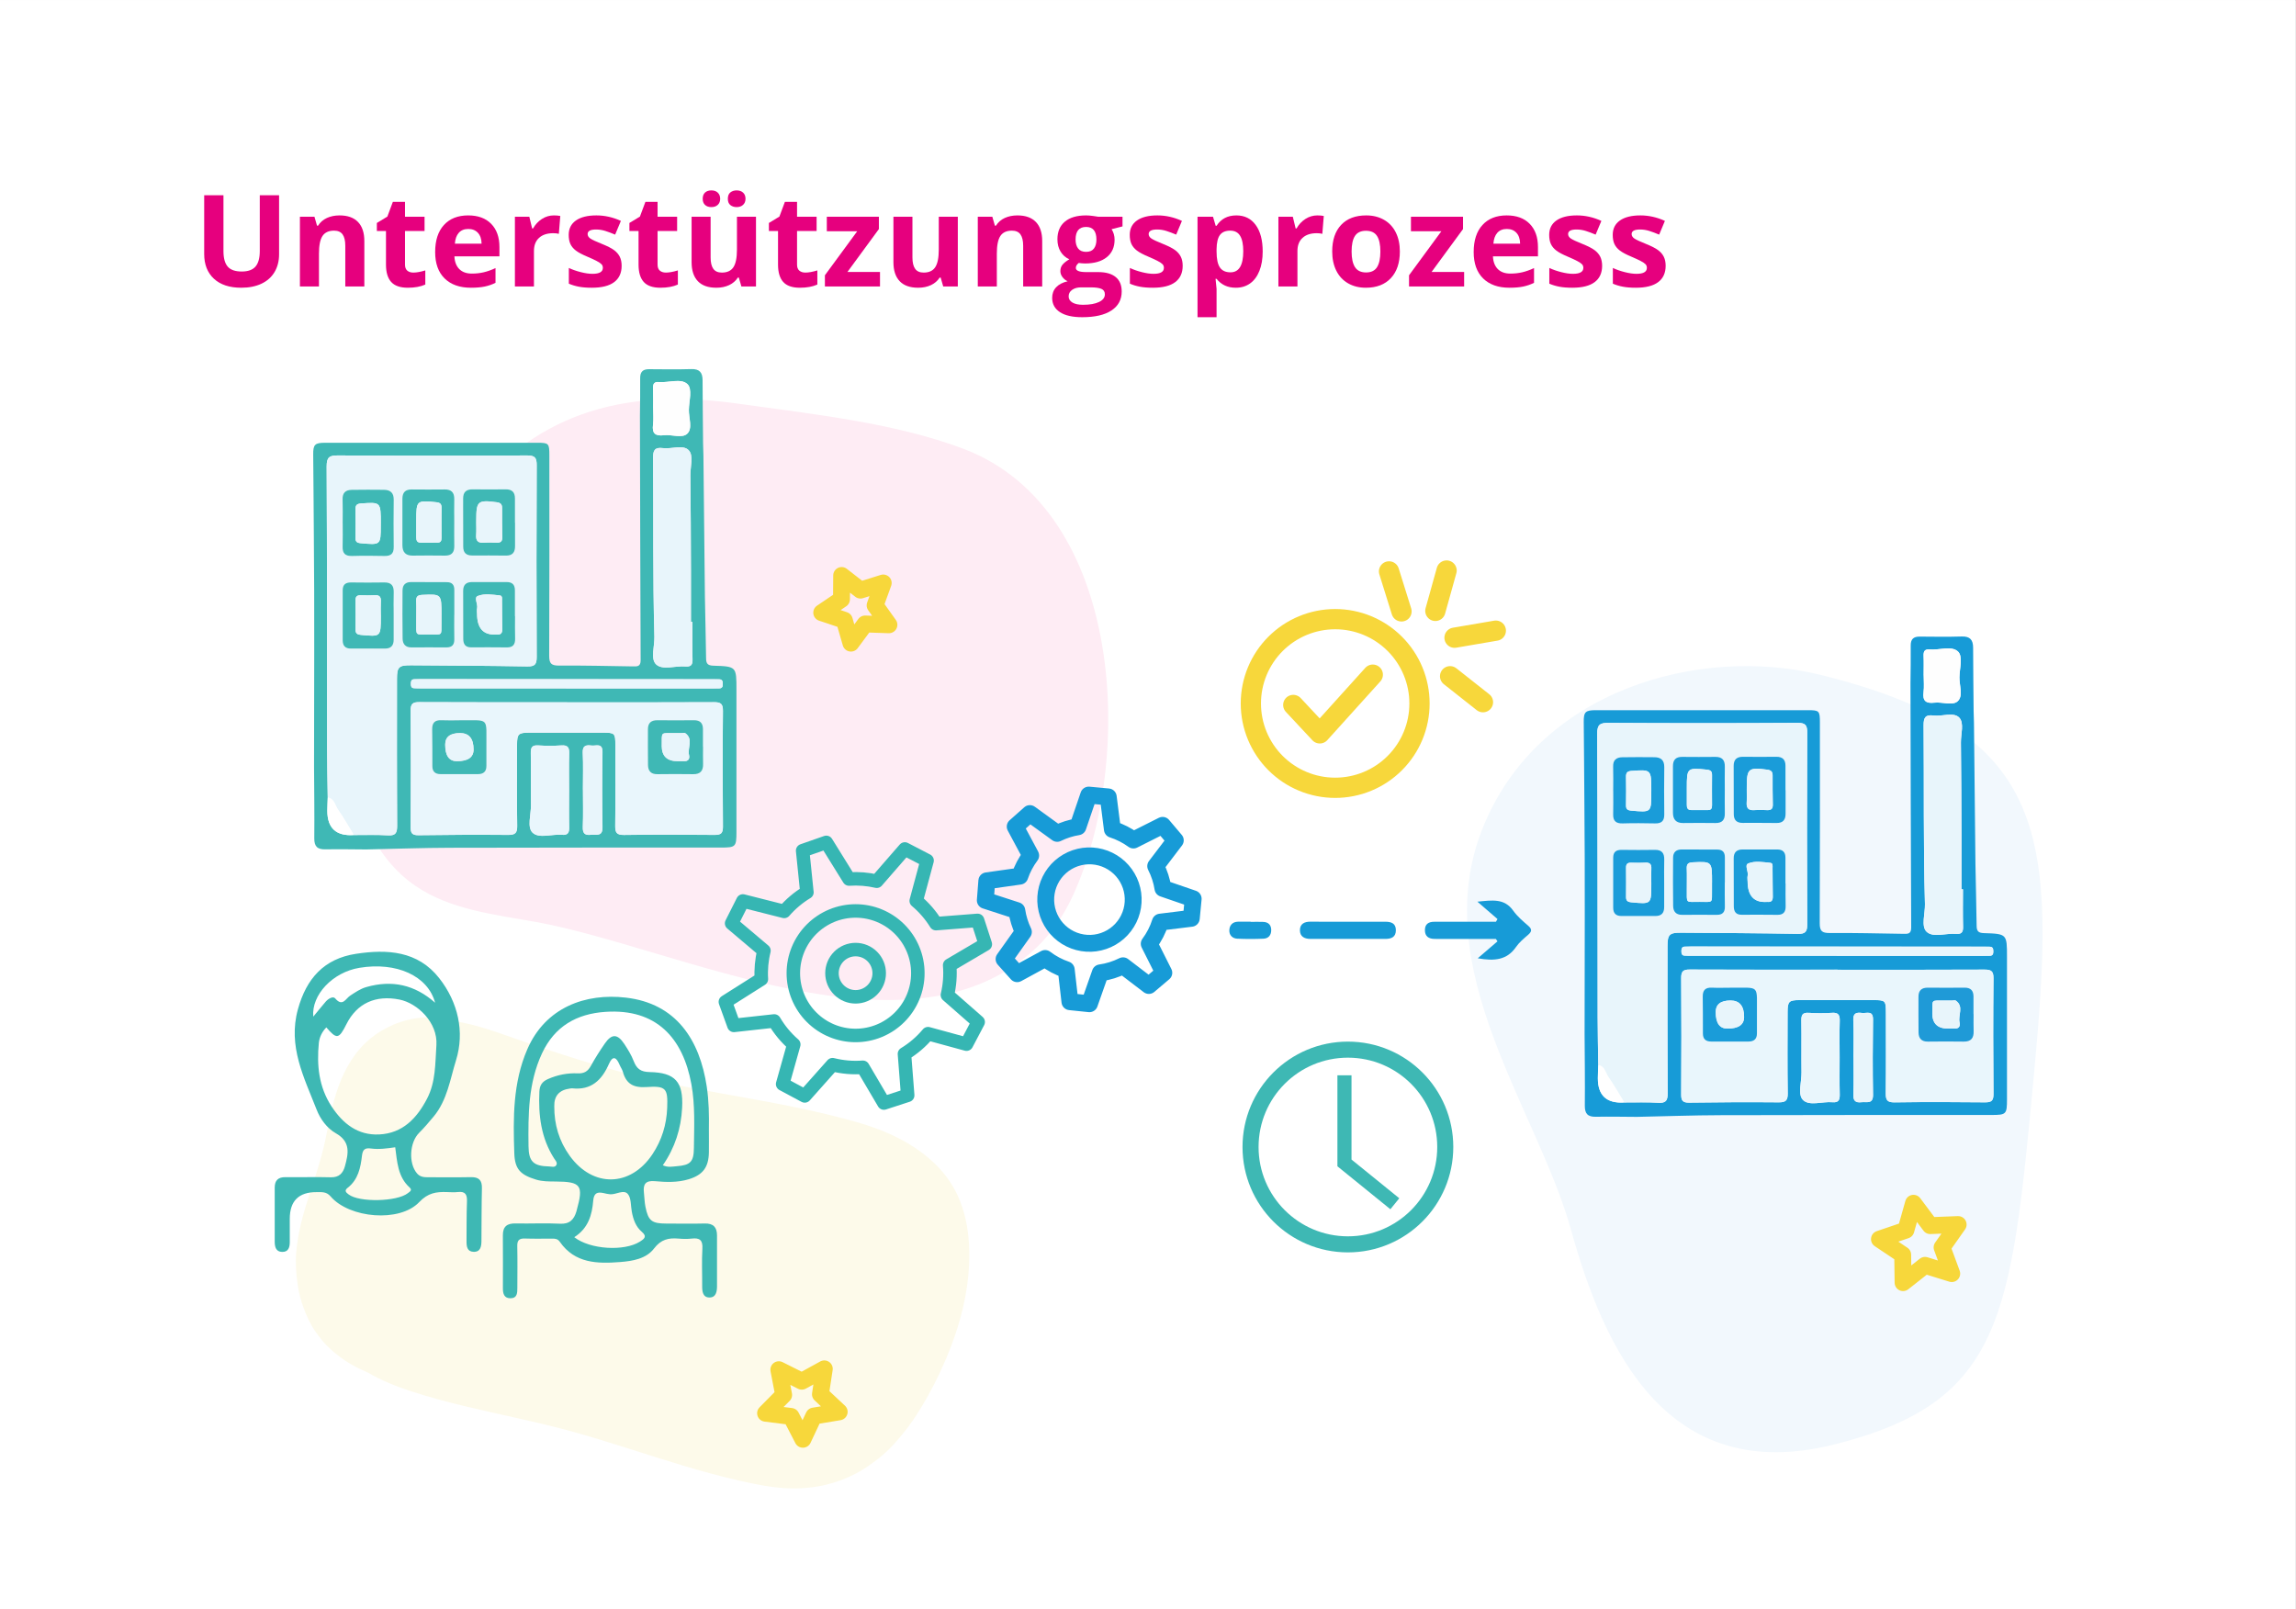 <svg xmlns="http://www.w3.org/2000/svg" xmlns:xlink="http://www.w3.org/1999/xlink" width="1849" zoomAndPan="magnify" viewBox="0 0 1386.75 972" height="1296" preserveAspectRatio="xMidYMid meet" version="1.0"><rect x="0" y="0" width="1386.75" height="972" fill="#333333" stroke="none"/><defs><g/><clipPath id="id1"><path d="M 0 0.086 L 1386.5 0.086 L 1386.5 971.91 L 0 971.91 Z M 0 0.086 " clip-rule="nonzero"/></clipPath><clipPath id="id2"><path d="M 886 402 L 1234 402 L 1234 878 L 886 878 Z M 886 402 " clip-rule="nonzero"/></clipPath><clipPath id="id3"><path d="M 1175.863 303.465 L 1386.691 766.199 L 1020.188 933.184 L 809.359 470.449 Z M 1175.863 303.465 " clip-rule="nonzero"/></clipPath><clipPath id="id4"><path d="M 1175.863 303.465 L 1386.691 766.199 L 1020.188 933.184 L 809.359 470.449 Z M 1175.863 303.465 " clip-rule="nonzero"/></clipPath><clipPath id="id5"><path d="M 212 241 L 670 241 L 670 605 L 212 605 Z M 212 241 " clip-rule="nonzero"/></clipPath><clipPath id="id6"><path d="M 693.371 639.18 L 219.766 658.504 L 202.766 241.848 L 676.371 222.527 Z M 693.371 639.18 " clip-rule="nonzero"/></clipPath><clipPath id="id7"><path d="M 693.371 639.18 L 219.766 658.504 L 202.766 241.848 L 676.371 222.527 Z M 693.371 639.18 " clip-rule="nonzero"/></clipPath><clipPath id="id8"><path d="M 178 614 L 586 614 L 586 900 L 178 900 Z M 178 614 " clip-rule="nonzero"/></clipPath><clipPath id="id9"><path d="M 221.082 594.547 L 607.43 702.875 L 545.27 924.574 L 158.918 816.246 Z M 221.082 594.547 " clip-rule="nonzero"/></clipPath><clipPath id="id10"><path d="M 221.082 594.547 L 607.43 702.875 L 545.27 924.574 L 158.918 816.246 Z M 221.082 594.547 " clip-rule="nonzero"/></clipPath><clipPath id="id11"><path d="M 956 384 L 1212.172 384 L 1212.172 675 L 956 675 Z M 956 384 " clip-rule="nonzero"/></clipPath><clipPath id="id12"><path d="M 165.922 574 L 292 574 L 292 757 L 165.922 757 Z M 165.922 574 " clip-rule="nonzero"/></clipPath><clipPath id="id13"><path d="M 189 222.352 L 445 222.352 L 445 514 L 189 514 Z M 189 222.352 " clip-rule="nonzero"/></clipPath><clipPath id="id14"><path d="M 457 821 L 512 821 L 512 874.852 L 457 874.852 Z M 457 821 " clip-rule="nonzero"/></clipPath></defs><g clip-path="url(#id1)"><path fill="#ffffff" d="M 0 0.086 L 1386.75 0.086 L 1386.75 972.086 L 0 972.086 Z M 0 0.086 " fill-opacity="1" fill-rule="nonzero"/><path fill="#ffffff" d="M 0 0.086 L 1386.75 0.086 L 1386.75 972.086 L 0 972.086 Z M 0 0.086 " fill-opacity="1" fill-rule="nonzero"/><path fill="#ffffff" d="M 0 0.086 L 1386.75 0.086 L 1386.75 972.086 L 0 972.086 Z M 0 0.086 " fill-opacity="1" fill-rule="nonzero"/></g><g clip-path="url(#id2)"><g clip-path="url(#id3)"><g clip-path="url(#id4)"><path fill="#f2f8fd" d="M 1099.789 407.668 C 1027.238 389.699 928.688 416.141 895.25 500.859 C 861.812 585.578 928.758 670.398 948.828 742.664 C 968.902 814.93 1006.777 898.062 1108.254 872.363 C 1209.77 846.75 1214.73 795.539 1228.352 650.262 C 1241.973 504.984 1239.039 442.125 1099.789 407.668 Z M 1099.789 407.668 " fill-opacity="1" fill-rule="nonzero"/></g></g></g><g clip-path="url(#id5)"><g clip-path="url(#id6)"><g clip-path="url(#id7)"><path fill="#feecf4" d="M 626.191 572.148 C 634.707 563.988 642.047 553.812 647.859 541.254 C 685.375 460.215 679.855 308.188 581.918 271.082 C 540.293 255.312 490.254 250.07 446.332 243.883 C 380.504 234.605 327.301 246.793 283.16 300.086 C 248.145 342.359 212.457 398.184 212.617 455.086 C 212.703 485.965 225.664 517.98 251.238 535.289 C 272.309 549.547 298.75 552.375 323.785 556.883 C 409.207 572.27 550.145 645.004 626.191 572.148 " fill-opacity="1" fill-rule="nonzero"/></g></g></g><g clip-path="url(#id8)"><g clip-path="url(#id9)"><g clip-path="url(#id10)"><path fill="#fdfaea" d="M 585.262 751.691 C 584.684 741.266 582.742 731.57 578.395 722.039 C 574.945 714.488 569.668 707.516 563.594 701.875 C 550.684 689.895 534.328 682.559 517.531 677.773 C 495.793 671.578 473.617 667.246 451.387 663.246 C 428.531 659.129 405.609 655.242 383.078 649.539 C 360.473 643.816 338.156 636.641 316.113 629.047 C 306.121 625.602 296.176 621.801 285.93 619.156 C 281.867 618.105 277.645 617.219 273.375 616.688 C 272.207 616.418 271.023 616.191 269.836 615.992 C 269.363 615.852 268.887 615.723 268.41 615.605 C 261.973 614.039 255.641 614.207 249.156 615.383 C 246.766 615.816 244.391 616.457 242.059 617.25 C 240.652 617.625 239.324 618.207 237.957 618.746 C 237.445 618.949 236.945 619.188 236.461 619.453 C 235.496 619.883 234.543 620.332 233.605 620.801 C 228.816 623.184 224.316 626.422 220.484 630.148 C 211.898 638.504 206.473 649.355 202.938 660.676 C 199.918 670.352 198.297 680.391 196.105 690.266 C 193.785 700.719 190.383 710.871 187.039 721.031 C 183.277 732.457 180.016 743.992 178.941 756.027 C 178.348 762.68 178.801 769.328 179.781 775.926 C 180.492 780.711 181.656 785.461 183.375 789.988 C 185.211 794.824 187.199 799.445 190.145 803.719 C 192.957 807.793 195.941 811.605 199.641 814.914 C 203.352 818.23 207.305 821.266 211.598 823.785 C 215.043 825.809 218.672 827.543 222.352 829.125 C 230.402 833.828 239.258 837.367 247.965 840.223 C 269.246 847.191 291.234 851.805 313.059 856.703 C 324.211 859.207 335.336 861.824 346.355 864.875 C 357.504 867.961 368.551 871.41 379.574 874.906 C 401.652 881.902 423.691 889.117 446.301 894.242 C 456.602 896.574 467.102 898.777 477.695 898.992 C 486.062 899.164 494.664 898.156 502.691 895.77 C 510.496 893.445 517.988 889.996 524.656 885.32 C 528.508 882.621 532.207 879.805 535.641 876.59 C 539.215 873.234 542.375 869.52 545.484 865.738 C 551.277 858.684 556.113 850.887 560.559 842.93 C 565.93 833.32 570.582 823.25 574.504 812.969 C 581.871 793.652 586.414 772.434 585.262 751.691 Z M 585.262 751.691 " fill-opacity="1" fill-rule="nonzero"/></g></g></g><path stroke-linecap="round" transform="matrix(2.038, 0, 0, 2.038, 165.923, 222.909)" fill="none" stroke-linejoin="round" d="M 238.04 135.651 L 241.24 126.261 L 247.029 126.799 L 248.251 136.41 C 250.49 137.13 252.591 138.2 254.491 139.581 L 263.141 135.231 L 266.9 139.671 L 261.089 147.31 C 262.15 149.381 262.88 151.61 263.24 153.911 L 272.199 156.989 L 271.639 162.781 L 262.46 163.91 C 261.73 166.21 260.62 168.381 259.17 170.321 L 263.499 178.93 L 259.059 182.69 L 251.41 176.85 C 249.29 177.91 247.02 178.62 244.669 178.949 L 241.451 188.1 L 235.67 187.5 L 234.58 178.02 C 232.331 177.26 230.211 176.129 228.32 174.69 L 220.04 179.201 L 216.15 174.87 L 221.881 166.82 C 220.911 164.821 220.261 162.691 219.929 160.49 L 210.591 157.459 L 211.039 151.67 L 220.82 150.289 C 221.56 148.1 222.649 146.039 224.039 144.18 L 224.011 144.111 L 219.45 135.601 L 223.8 131.74 L 231.899 137.61 C 233.84 136.649 235.91 135.99 238.04 135.651 " stroke="#179bd7" stroke-width="5" stroke-opacity="1" stroke-miterlimit="4"/><path stroke-linecap="round" transform="matrix(0.326, -2.011, 2.011, 0.326, 263.013, 977.887)" fill="none" stroke-linejoin="round" d="M 254.541 157.261 C 254.54 157.684 254.519 158.109 254.477 158.531 C 254.435 158.954 254.373 159.374 254.291 159.791 C 254.207 160.207 254.105 160.618 253.981 161.024 C 253.858 161.431 253.715 161.831 253.552 162.224 C 253.39 162.616 253.208 162.999 253.009 163.375 C 252.809 163.749 252.59 164.113 252.354 164.466 C 252.119 164.819 251.865 165.159 251.596 165.488 C 251.327 165.817 251.042 166.131 250.741 166.431 C 250.44 166.732 250.127 167.016 249.798 167.285 C 249.469 167.556 249.129 167.807 248.775 168.043 C 248.423 168.279 248.058 168.498 247.683 168.699 C 247.31 168.899 246.925 169.08 246.534 169.242 C 246.141 169.405 245.741 169.548 245.336 169.672 C 244.928 169.794 244.516 169.898 244.1 169.981 C 243.685 170.064 243.264 170.127 242.841 170.168 C 242.419 170.21 241.995 170.23 241.569 170.231 C 241.146 170.23 240.721 170.209 240.299 170.167 C 239.876 170.125 239.456 170.063 239.039 169.981 C 238.623 169.897 238.212 169.795 237.804 169.671 C 237.399 169.548 236.999 169.405 236.606 169.242 C 236.215 169.08 235.83 168.898 235.455 168.698 C 235.081 168.499 234.717 168.28 234.364 168.044 C 234.012 167.808 233.669 167.555 233.342 167.286 C 233.013 167.017 232.699 166.732 232.399 166.431 C 232.098 166.13 231.814 165.817 231.543 165.488 C 231.274 165.161 231.021 164.819 230.785 164.465 C 230.549 164.113 230.332 163.748 230.132 163.375 C 229.931 162.999 229.75 162.615 229.588 162.224 C 229.425 161.831 229.282 161.431 229.158 161.025 C 229.036 160.618 228.932 160.207 228.849 159.79 C 228.766 159.374 228.704 158.955 228.662 158.531 C 228.621 158.108 228.6 157.684 228.6 157.261 C 228.6 156.835 228.621 156.411 228.663 155.988 C 228.703 155.566 228.767 155.146 228.849 154.73 C 228.933 154.313 229.035 153.902 229.158 153.496 C 229.282 153.089 229.425 152.689 229.587 152.297 C 229.75 151.904 229.931 151.521 230.132 151.147 C 230.331 150.772 230.55 150.407 230.786 150.054 C 231.022 149.701 231.275 149.361 231.544 149.031 C 231.814 148.704 232.099 148.39 232.399 148.089 C 232.7 147.789 233.013 147.503 233.342 147.234 C 233.67 146.966 234.011 146.712 234.365 146.476 C 234.717 146.24 235.082 146.022 235.455 145.821 C 235.83 145.62 236.215 145.44 236.606 145.277 C 236.999 145.114 237.399 144.972 237.805 144.849 C 238.212 144.725 238.622 144.622 239.04 144.538 C 239.456 144.457 239.875 144.395 240.3 144.353 C 240.722 144.31 241.146 144.29 241.569 144.291 C 241.994 144.29 242.419 144.31 242.842 144.352 C 243.264 144.394 243.684 144.456 244.099 144.538 C 244.517 144.622 244.928 144.724 245.334 144.849 C 245.741 144.971 246.141 145.114 246.534 145.277 C 246.926 145.439 247.309 145.622 247.683 145.821 C 248.059 146.022 248.423 146.239 248.776 146.475 C 249.129 146.711 249.469 146.965 249.798 147.234 C 250.125 147.503 250.442 147.788 250.741 148.089 C 251.042 148.389 251.327 148.704 251.595 149.032 C 251.866 149.361 252.117 149.701 252.354 150.055 C 252.589 150.407 252.808 150.771 253.009 151.147 C 253.209 151.52 253.39 151.904 253.553 152.297 C 253.715 152.689 253.858 153.089 253.982 153.494 C 254.105 153.901 254.208 154.314 254.291 154.73 C 254.374 155.145 254.437 155.566 254.478 155.989 C 254.52 156.411 254.54 156.835 254.541 157.261 Z M 254.541 157.261 " stroke="#179bd7" stroke-width="5" stroke-opacity="1" stroke-miterlimit="4"/><path stroke-linecap="round" transform="matrix(2.038, 0, 0, 2.038, 165.923, 222.909)" fill="none" stroke-linejoin="round" d="M 157.709 154.98 L 156.459 142.73 L 163.47 140.28 L 170.211 151.14 C 172.96 150.951 175.73 151.169 178.42 151.79 L 186.74 142.23 L 193.341 145.66 L 190.12 157.601 C 192.42 159.53 194.389 161.811 195.971 164.361 L 208.309 163.4 L 210.6 170.461 L 200.029 176.68 C 200.281 179.64 200.05 182.621 199.36 185.519 L 208.48 193.51 L 205.02 200.079 L 193.62 196.97 C 191.64 199.339 189.271 201.37 186.631 202.97 L 187.589 215.24 L 180.54 217.53 L 174.3 206.931 C 171.28 207.159 168.249 206.9 165.32 206.16 L 157.08 215.42 L 150.529 211.91 L 153.831 200.169 C 151.53 198.18 149.58 195.82 148.039 193.201 L 136.08 194.52 L 133.559 187.549 L 144.23 180.799 C 144.05 177.97 144.31 175.131 144.991 172.37 L 135.409 164.27 L 138.751 157.639 L 150.99 160.739 C 152.93 158.51 155.2 156.591 157.73 155.07 " stroke="#36b6b3" stroke-width="4" stroke-opacity="1" stroke-miterlimit="4"/><path stroke-linecap="round" transform="matrix(2.038, 0, 0, 2.038, 165.923, 222.909)" fill="none" stroke-linejoin="round" d="M 190.599 179.049 C 190.599 179.655 190.57 180.257 190.511 180.859 C 190.451 181.459 190.363 182.057 190.246 182.649 C 190.127 183.242 189.982 183.828 189.805 184.405 C 189.631 184.984 189.428 185.552 189.196 186.11 C 188.964 186.669 188.707 187.214 188.421 187.747 C 188.138 188.28 187.827 188.797 187.491 189.3 C 187.154 189.802 186.796 190.287 186.412 190.755 C 186.029 191.222 185.624 191.669 185.197 192.097 C 184.769 192.524 184.322 192.929 183.855 193.312 C 183.387 193.695 182.902 194.054 182.4 194.391 C 181.897 194.727 181.38 195.037 180.847 195.321 C 180.314 195.607 179.769 195.864 179.211 196.096 C 178.652 196.328 178.084 196.531 177.505 196.705 C 176.928 196.882 176.341 197.027 175.749 197.146 C 175.157 197.263 174.56 197.351 173.959 197.411 C 173.357 197.47 172.755 197.501 172.151 197.501 C 171.545 197.501 170.943 197.47 170.341 197.411 C 169.741 197.351 169.143 197.263 168.55 197.146 C 167.958 197.027 167.373 196.882 166.794 196.705 C 166.215 196.531 165.648 196.328 165.09 196.096 C 164.532 195.864 163.986 195.607 163.453 195.321 C 162.92 195.037 162.402 194.727 161.9 194.391 C 161.398 194.054 160.913 193.695 160.445 193.312 C 159.979 192.929 159.53 192.524 159.105 192.097 C 158.677 191.669 158.271 191.222 157.887 190.755 C 157.504 190.287 157.145 189.802 156.81 189.3 C 156.474 188.797 156.164 188.28 155.878 187.747 C 155.594 187.214 155.336 186.669 155.104 186.11 C 154.874 185.552 154.67 184.984 154.494 184.405 C 154.32 183.828 154.172 183.242 154.055 182.649 C 153.936 182.057 153.848 181.459 153.789 180.859 C 153.729 180.257 153.7 179.655 153.7 179.049 C 153.7 178.445 153.729 177.843 153.789 177.241 C 153.848 176.639 153.936 176.043 154.055 175.451 C 154.172 174.858 154.32 174.272 154.494 173.695 C 154.67 173.116 154.874 172.548 155.104 171.989 C 155.336 171.431 155.594 170.886 155.878 170.353 C 156.164 169.82 156.474 169.303 156.81 168.8 C 157.145 168.298 157.504 167.813 157.887 167.345 C 158.271 166.878 158.677 166.431 159.105 166.003 C 159.53 165.576 159.979 165.171 160.445 164.788 C 160.913 164.405 161.398 164.044 161.9 163.709 C 162.402 163.373 162.92 163.063 163.453 162.779 C 163.986 162.493 164.532 162.236 165.09 162.004 C 165.648 161.772 166.215 161.569 166.794 161.395 C 167.373 161.218 167.958 161.073 168.55 160.954 C 169.143 160.837 169.741 160.749 170.341 160.689 C 170.943 160.63 171.545 160.599 172.151 160.599 C 172.755 160.599 173.357 160.63 173.959 160.689 C 174.56 160.749 175.157 160.837 175.749 160.954 C 176.341 161.073 176.928 161.218 177.505 161.395 C 178.084 161.569 178.652 161.772 179.211 162.004 C 179.769 162.236 180.314 162.493 180.847 162.779 C 181.38 163.063 181.897 163.373 182.4 163.709 C 182.902 164.044 183.387 164.405 183.855 164.788 C 184.322 165.171 184.769 165.576 185.197 166.003 C 185.624 166.431 186.029 166.878 186.412 167.345 C 186.796 167.813 187.154 168.298 187.491 168.8 C 187.827 169.303 188.138 169.82 188.421 170.353 C 188.707 170.886 188.964 171.431 189.196 171.989 C 189.428 172.548 189.631 173.116 189.805 173.695 C 189.982 174.272 190.127 174.858 190.246 175.451 C 190.363 176.043 190.451 176.639 190.511 177.241 C 190.57 177.843 190.599 178.445 190.599 179.049 Z M 190.599 179.049 " stroke="#36b6b3" stroke-width="4" stroke-opacity="1" stroke-miterlimit="4"/><path stroke-linecap="round" transform="matrix(2.038, 0, 0, 2.038, 165.923, 222.909)" fill="none" stroke-linejoin="round" d="M 179.15 179.049 C 179.15 179.509 179.106 179.965 179.016 180.416 C 178.926 180.866 178.793 181.304 178.617 181.729 C 178.441 182.153 178.226 182.557 177.971 182.939 C 177.714 183.32 177.425 183.675 177.101 183.999 C 176.775 184.325 176.422 184.614 176.039 184.869 C 175.657 185.126 175.253 185.341 174.829 185.517 C 174.403 185.694 173.966 185.826 173.516 185.916 C 173.065 186.004 172.609 186.05 172.151 186.05 C 171.691 186.05 171.234 186.004 170.784 185.916 C 170.333 185.826 169.896 185.694 169.471 185.517 C 169.047 185.341 168.642 185.126 168.261 184.869 C 167.879 184.614 167.525 184.325 167.201 183.999 C 166.875 183.675 166.585 183.32 166.33 182.939 C 166.073 182.557 165.859 182.153 165.682 181.729 C 165.508 181.304 165.374 180.866 165.284 180.416 C 165.195 179.965 165.149 179.509 165.149 179.049 C 165.149 178.591 165.195 178.135 165.284 177.684 C 165.374 177.234 165.508 176.797 165.682 176.371 C 165.859 175.947 166.073 175.543 166.33 175.161 C 166.585 174.778 166.875 174.425 167.201 174.101 C 167.525 173.775 167.879 173.486 168.261 173.229 C 168.642 172.974 169.047 172.759 169.471 172.583 C 169.896 172.406 170.333 172.274 170.784 172.184 C 171.234 172.094 171.691 172.05 172.151 172.05 C 172.609 172.05 173.065 172.094 173.516 172.184 C 173.966 172.274 174.403 172.406 174.829 172.583 C 175.253 172.759 175.657 172.974 176.039 173.229 C 176.422 173.486 176.775 173.775 177.101 174.101 C 177.425 174.425 177.714 174.78 177.971 175.161 C 178.226 175.543 178.441 175.947 178.617 176.371 C 178.793 176.797 178.926 177.234 179.016 177.684 C 179.106 178.135 179.15 178.591 179.15 179.049 Z M 179.15 179.049 " stroke="#36b6b3" stroke-width="4" stroke-opacity="1" stroke-miterlimit="4"/><g clip-path="url(#id11)"><path fill="#179bd7" d="M 1192.246 436.512 C 1192.531 464.977 1192.797 493.441 1193.141 521.91 C 1193.305 534.34 1193.734 546.766 1193.855 559.176 C 1193.875 562.438 1194.934 563.496 1198.234 563.598 C 1212.191 564.047 1212.191 564.148 1212.191 578.023 C 1212.191 606.695 1212.191 635.363 1212.191 664.012 C 1212.191 673.02 1211.746 673.445 1202.781 673.445 C 1148.336 673.465 1093.891 673.406 1039.43 673.57 C 1022.496 673.609 1005.582 674.242 988.652 674.586 C 980.398 674.547 972.148 674.363 963.895 674.527 C 959.066 674.629 957.172 672.773 957.211 667.863 C 957.355 653.496 957.152 639.152 957.07 624.789 C 957.07 577.395 957.395 529.977 956.926 482.582 C 956.785 467.098 956.742 451.609 956.559 436.125 C 956.477 429.949 957.641 428.953 963.812 428.953 C 1006.543 428.953 1049.25 428.953 1091.977 428.953 C 1098.801 428.953 1099.191 429.34 1099.191 436.41 C 1099.191 476.797 1099.27 517.16 1099.086 557.547 C 1099.066 562.375 1100.434 563.578 1105.16 563.539 C 1119.934 563.414 1134.684 563.801 1149.457 564.027 C 1152.086 564.066 1154.348 564.312 1154.328 560.316 C 1154.102 511.109 1154.02 461.922 1153.898 412.711 C 1153.961 405.152 1154.145 397.594 1154.043 390.035 C 1153.98 386.082 1155.672 384.473 1159.5 384.512 C 1167.957 384.574 1176.434 384.715 1184.891 384.449 C 1189.863 384.289 1191.715 386.488 1191.734 391.156 C 1191.777 403.949 1191.918 416.727 1192.043 429.523 C 1192.062 431.867 1192.184 434.188 1192.246 436.531 Z M 965.344 643.227 C 965.262 645.898 965.117 648.566 965.098 651.234 C 965.082 661.723 970.422 666.605 981.113 665.887 C 987.957 665.906 994.824 665.641 1001.633 666.07 C 1006.258 666.355 1007.273 664.703 1007.254 660.305 C 1007.07 630.758 1007.152 601.211 1007.152 571.668 C 1007.152 564.371 1008.211 563.293 1015.648 563.355 C 1039.062 563.516 1062.473 563.617 1085.863 564.047 C 1090.406 564.129 1091.57 562.805 1091.551 558.34 C 1091.367 519.789 1091.367 481.238 1091.551 442.688 C 1091.57 438.062 1090.59 436.594 1085.68 436.613 C 1047.66 436.84 1009.66 436.84 971.637 436.613 C 966.383 436.574 964.668 437.594 964.691 443.297 C 964.977 500.41 964.895 557.527 964.977 614.621 C 964.977 624.156 965.219 633.691 965.344 643.227 Z M 1109.848 585.707 C 1080.098 585.707 1050.348 585.789 1020.602 585.625 C 1016.586 585.605 1015.383 586.703 1015.406 590.781 C 1015.59 614.211 1015.566 637.645 1015.406 661.098 C 1015.383 664.785 1016.32 666.051 1020.215 666.008 C 1038.246 665.742 1056.277 665.664 1074.289 665.824 C 1078.551 665.867 1079.812 664.684 1079.75 660.387 C 1079.508 643.98 1079.629 627.578 1079.668 611.176 C 1079.668 604.902 1080.547 604.086 1086.945 604.066 C 1101.738 604.047 1116.508 604.066 1131.301 604.066 C 1138.738 604.066 1139.023 604.352 1139.043 611.586 C 1139.043 627.805 1139.168 644.043 1138.965 660.262 C 1138.922 664.277 1139.695 665.906 1144.219 665.848 C 1162.414 665.582 1180.633 665.621 1198.848 665.824 C 1202.84 665.867 1204.062 664.848 1204.023 660.73 C 1203.82 637.48 1203.797 614.211 1204.023 590.965 C 1204.062 586.523 1202.598 585.645 1198.52 585.664 C 1168.957 585.828 1139.391 585.746 1109.824 585.746 Z M 1185.602 537.148 C 1185.297 537.148 1185.012 537.148 1184.707 537.148 C 1184.707 526.719 1184.746 516.285 1184.707 505.871 C 1184.625 486.781 1184.586 467.688 1184.359 448.617 C 1184.297 443.441 1186.48 436.715 1183.34 433.457 C 1179.957 429.93 1173.094 432.863 1167.816 432.191 C 1163.047 431.582 1161.785 433.273 1161.824 438.082 C 1162.129 474.086 1161.641 510.09 1162.641 546.074 C 1162.801 551.801 1160.195 559.441 1163.617 562.762 C 1167.531 566.555 1175.254 563.559 1181.305 564.066 C 1184.562 564.352 1185.766 563.23 1185.664 559.848 C 1185.461 552.289 1185.602 544.73 1185.602 537.172 Z M 1111.109 638.867 C 1111.109 631.492 1110.945 624.094 1111.172 616.719 C 1111.293 613.113 1110.418 611.461 1106.445 611.746 C 1101.777 612.074 1097.07 612.055 1092.406 611.746 C 1088.656 611.504 1087.922 613.094 1087.984 616.453 C 1088.168 626.887 1087.941 637.34 1088.086 647.773 C 1088.168 653.496 1085.621 661.16 1089.043 664.441 C 1092.953 668.211 1100.676 665.195 1106.73 665.742 C 1110.5 666.09 1111.25 664.34 1111.172 660.996 C 1110.988 653.621 1111.109 646.242 1111.109 638.848 Z M 1109.297 577.332 C 1138.676 577.332 1168.059 577.332 1197.441 577.332 C 1198.887 577.332 1200.336 577.312 1201.762 577.293 C 1203.371 577.293 1203.961 576.395 1203.941 574.867 C 1203.941 573.359 1203.898 571.891 1201.844 571.809 C 1200.762 571.77 1199.684 571.77 1198.602 571.77 C 1139.492 571.727 1080.363 571.707 1021.254 571.688 C 1019.988 571.688 1018.727 571.688 1017.461 571.77 C 1015.75 571.871 1015.547 573.113 1015.547 574.438 C 1015.547 575.742 1015.668 577.066 1017.383 577.188 C 1018.809 577.293 1020.254 577.293 1021.699 577.293 C 1050.898 577.293 1080.098 577.293 1109.297 577.293 Z M 1161.887 407.883 C 1161.887 411.285 1162.23 414.75 1161.805 418.094 C 1161.133 423.473 1163.332 425 1168.406 424.41 C 1173.172 423.859 1179.367 426.406 1182.465 423.492 C 1185.887 420.293 1183.383 413.996 1183.465 409.066 C 1183.543 403.727 1185.746 396.473 1182.566 393.496 C 1178.633 389.852 1171.301 392.785 1165.473 392.277 C 1162.559 392.012 1161.723 393.316 1161.824 396.047 C 1161.988 399.977 1161.863 403.93 1161.863 407.883 Z M 1119.484 638.316 C 1119.484 645.879 1119.688 653.438 1119.402 660.996 C 1119.258 664.887 1120.645 666.191 1124.332 665.742 C 1127.449 665.379 1131.383 667.109 1131.281 661.199 C 1131.035 646.082 1131.059 630.961 1131.281 615.844 C 1131.363 609.996 1127.348 612.195 1124.598 611.828 C 1121.359 611.402 1119.156 611.828 1119.363 616.188 C 1119.707 623.547 1119.465 630.941 1119.465 638.316 Z M 1119.484 638.316 " fill-opacity="1" fill-rule="nonzero"/></g><path fill="#e8f5fb" d="M 965.32 643.227 C 965.199 633.691 964.977 624.156 964.953 614.621 C 964.875 557.504 964.953 500.391 964.668 443.297 C 964.648 437.57 966.359 436.574 971.617 436.613 C 1009.637 436.84 1047.641 436.84 1085.66 436.613 C 1090.59 436.594 1091.57 438.062 1091.527 442.688 C 1091.344 481.238 1091.344 519.789 1091.527 558.34 C 1091.527 562.824 1090.387 564.129 1085.844 564.047 C 1062.434 563.641 1039.039 563.516 1015.629 563.355 C 1008.211 563.293 1007.133 564.395 1007.133 571.668 C 1007.133 601.211 1007.031 630.758 1007.234 660.305 C 1007.254 664.703 1006.234 666.336 1001.609 666.07 C 994.785 665.664 987.938 665.926 981.094 665.887 C 977.953 660.773 975 655.516 971.578 650.625 C 969.742 648.016 969.418 643.961 965.32 643.227 Z M 1041.75 477.102 C 1041.75 472.414 1041.668 467.75 1041.77 463.062 C 1041.852 459.027 1040.121 457.07 1035.984 457.113 C 1029.32 457.195 1022.68 457.172 1016.016 457.113 C 1012.188 457.07 1010.434 458.906 1010.434 462.695 C 1010.473 472.047 1010.434 481.402 1010.434 490.754 C 1010.434 494.91 1012.289 497.109 1016.629 497.07 C 1023.105 496.988 1029.586 496.969 1036.066 497.07 C 1040.262 497.133 1041.852 495.094 1041.77 491.078 C 1041.648 486.414 1041.75 481.727 1041.75 477.039 Z M 1041.75 532.992 C 1041.75 527.961 1041.711 522.906 1041.75 517.875 C 1041.77 514.758 1040.363 513.168 1037.227 513.168 C 1030.016 513.168 1022.82 513.148 1015.609 513.105 C 1012.309 513.105 1010.516 514.797 1010.473 518.039 C 1010.414 527.758 1010.371 537.496 1010.516 547.215 C 1010.555 550.477 1012.164 552.617 1015.875 552.574 C 1022.902 552.512 1029.914 552.535 1036.941 552.574 C 1040.305 552.574 1041.832 551.027 1041.75 547.602 C 1041.629 542.754 1041.73 537.883 1041.711 533.012 Z M 1078.469 533.688 L 1078.406 533.688 C 1078.406 528.469 1078.406 523.273 1078.406 518.059 C 1078.406 514.777 1076.836 513.086 1073.477 513.105 C 1066.465 513.125 1059.477 513.105 1052.469 513.105 C 1048.965 513.105 1047.129 514.797 1047.148 518.383 C 1047.172 528.082 1047.148 537.781 1047.211 547.48 C 1047.211 550.617 1048.473 552.574 1052.02 552.535 C 1059.191 552.473 1066.383 552.512 1073.578 552.574 C 1077.328 552.617 1078.629 550.699 1078.527 547.176 C 1078.406 542.691 1078.488 538.188 1078.488 533.707 Z M 1005.156 533.379 C 1005.156 528.695 1005.055 524.008 1005.195 519.32 C 1005.32 515.285 1003.73 513.27 999.531 513.332 C 992.871 513.434 986.207 513.434 979.523 513.332 C 976.18 513.27 974.367 514.613 974.367 518.016 C 974.367 528.102 974.367 538.188 974.367 548.297 C 974.367 551.598 975.957 553.289 979.32 553.289 C 986.164 553.289 993.012 553.289 999.859 553.289 C 1003.445 553.289 1005.137 551.473 1005.156 547.969 C 1005.156 543.102 1005.156 538.23 1005.156 533.379 Z M 1078.469 477.305 L 1078.426 477.305 C 1078.426 472.434 1078.406 467.566 1078.426 462.715 C 1078.445 458.926 1076.715 457.094 1072.844 457.133 C 1066.18 457.215 1059.496 457.215 1052.836 457.133 C 1049.023 457.094 1047.129 458.785 1047.129 462.613 C 1047.148 472.355 1047.148 482.074 1047.191 491.812 C 1047.191 495.34 1048.902 497.09 1052.531 497.07 C 1059.375 497.027 1066.223 497.07 1073.066 497.133 C 1077 497.172 1078.527 495.113 1078.488 491.387 C 1078.426 486.699 1078.488 482.012 1078.488 477.324 Z M 974.348 477.672 C 974.348 482.359 974.449 487.047 974.309 491.711 C 974.184 495.887 976 497.496 980.156 497.355 C 986.633 497.133 993.113 497.211 999.594 497.355 C 1003.426 497.438 1005.219 495.969 1005.176 491.977 C 1005.055 482.441 1005.055 472.883 1005.176 463.348 C 1005.238 459.148 1003.098 457.418 999.266 457.379 C 992.789 457.316 986.309 457.297 979.809 457.398 C 976.223 457.457 974.145 459.09 974.285 463.082 C 974.449 467.934 974.328 472.801 974.328 477.672 Z M 974.348 477.672 " fill-opacity="1" fill-rule="nonzero"/><path fill="#e9f6fc" d="M 1109.848 585.707 C 1139.41 585.707 1168.977 585.789 1198.543 585.625 C 1202.637 585.605 1204.105 586.5 1204.043 590.922 C 1203.82 614.172 1203.84 637.441 1204.043 660.691 C 1204.082 664.809 1202.84 665.824 1198.867 665.785 C 1180.652 665.582 1162.457 665.539 1144.242 665.805 C 1139.719 665.867 1138.941 664.258 1138.984 660.223 C 1139.188 644.004 1139.066 627.762 1139.066 611.543 C 1139.066 604.309 1138.781 604.023 1131.32 604.023 C 1116.531 604.023 1101.758 604.023 1086.965 604.023 C 1080.566 604.023 1079.711 604.859 1079.691 611.137 C 1079.668 627.539 1079.527 643.941 1079.773 660.344 C 1079.832 664.645 1078.57 665.805 1074.312 665.785 C 1056.277 665.621 1038.246 665.703 1020.234 665.969 C 1016.344 666.027 1015.406 664.766 1015.426 661.059 C 1015.566 637.625 1015.59 614.191 1015.426 590.738 C 1015.383 586.664 1016.586 585.562 1020.621 585.586 C 1050.371 585.746 1080.117 585.664 1109.867 585.664 Z M 1192.02 612.562 L 1191.961 612.562 C 1191.961 608.957 1191.98 605.371 1191.961 601.762 C 1191.918 598.258 1190.207 596.504 1186.602 596.547 C 1179.227 596.609 1171.848 596.609 1164.473 596.547 C 1160.703 596.504 1158.727 598.137 1158.727 601.988 C 1158.727 609.18 1158.668 616.371 1158.77 623.566 C 1158.809 627.172 1160.52 629.188 1164.453 629.129 C 1171.645 629.004 1178.84 629.027 1186.031 629.129 C 1190.453 629.188 1192.184 627.051 1192.043 622.812 C 1191.918 619.41 1192.02 615.984 1192.02 612.562 Z M 1044.684 596.566 C 1041.078 596.566 1037.473 596.688 1033.887 596.527 C 1029.914 596.344 1028.344 598.176 1028.406 602.008 C 1028.527 609.383 1028.527 616.758 1028.508 624.137 C 1028.508 627.559 1030.219 629.066 1033.477 629.066 C 1041.039 629.066 1048.598 629.109 1056.156 629.066 C 1059.395 629.066 1061.188 627.496 1061.148 624.094 C 1061.109 620.488 1061.168 616.902 1061.148 613.297 C 1060.965 594.102 1063.633 596.73 1044.664 596.547 Z M 1044.684 596.566 " fill-opacity="1" fill-rule="nonzero"/><path fill="#e8f5fb" d="M 1185.602 537.129 C 1185.602 544.688 1185.461 552.27 1185.664 559.809 C 1185.766 563.191 1184.543 564.312 1181.305 564.027 C 1175.273 563.516 1167.551 566.512 1163.617 562.723 C 1160.176 559.402 1162.801 551.758 1162.641 546.035 C 1161.621 510.051 1162.129 474.023 1161.824 438.039 C 1161.785 433.23 1163.047 431.539 1167.816 432.152 C 1173.094 432.824 1179.938 429.891 1183.34 433.414 C 1186.457 436.676 1184.277 443.398 1184.359 448.574 C 1184.605 467.668 1184.645 486.738 1184.707 505.832 C 1184.746 516.266 1184.707 526.695 1184.707 537.109 C 1185.012 537.109 1185.297 537.109 1185.602 537.109 Z M 1185.602 537.129 " fill-opacity="1" fill-rule="nonzero"/><path fill="#e9f6fc" d="M 1111.109 638.848 C 1111.109 646.223 1110.988 653.621 1111.172 660.996 C 1111.254 664.34 1110.52 666.09 1106.73 665.742 C 1100.699 665.195 1092.977 668.211 1089.043 664.441 C 1085.621 661.141 1088.168 653.496 1088.086 647.773 C 1087.941 637.34 1088.168 626.887 1087.984 616.453 C 1087.922 613.094 1088.676 611.504 1092.406 611.746 C 1097.07 612.055 1101.777 612.074 1106.445 611.746 C 1110.418 611.48 1111.273 613.133 1111.172 616.719 C 1110.945 624.094 1111.109 631.473 1111.109 638.867 Z M 1111.109 638.848 " fill-opacity="1" fill-rule="nonzero"/><path fill="#e9f6fc" d="M 1109.277 577.312 C 1080.078 577.312 1050.879 577.312 1021.68 577.312 C 1020.234 577.312 1018.789 577.312 1017.359 577.211 C 1015.648 577.086 1015.527 575.762 1015.527 574.457 C 1015.527 573.113 1015.73 571.891 1017.441 571.789 C 1018.707 571.707 1019.969 571.707 1021.23 571.707 C 1080.344 571.727 1139.473 571.77 1198.582 571.789 C 1199.664 571.789 1200.742 571.789 1201.82 571.832 C 1203.879 571.91 1203.898 573.359 1203.922 574.887 C 1203.922 576.395 1203.352 577.289 1201.742 577.312 C 1200.293 577.312 1198.848 577.352 1197.422 577.352 C 1168.039 577.352 1138.656 577.352 1109.277 577.352 Z M 1109.277 577.312 " fill-opacity="1" fill-rule="nonzero"/><path fill="#fefefe" d="M 1161.863 407.883 C 1161.863 403.93 1161.988 399.977 1161.824 396.047 C 1161.723 393.336 1162.559 392.031 1165.473 392.277 C 1171.301 392.785 1178.633 389.852 1182.566 393.496 C 1185.746 396.453 1183.547 403.727 1183.465 409.066 C 1183.383 413.996 1185.867 420.293 1182.465 423.492 C 1179.367 426.406 1173.172 423.859 1168.406 424.41 C 1163.332 425 1161.133 423.473 1161.805 418.094 C 1162.211 414.73 1161.887 411.285 1161.887 407.883 Z M 1161.863 407.883 " fill-opacity="1" fill-rule="nonzero"/><path fill="#e8f5fb" d="M 1119.465 638.297 C 1119.465 630.922 1119.707 623.523 1119.363 616.168 C 1119.156 611.809 1121.359 611.379 1124.598 611.809 C 1127.348 612.176 1131.363 609.973 1131.281 615.824 C 1131.059 630.941 1131.035 646.062 1131.281 661.18 C 1131.383 667.09 1127.43 665.355 1124.332 665.723 C 1120.625 666.152 1119.238 664.848 1119.402 660.977 C 1119.688 653.438 1119.484 645.855 1119.484 638.297 Z M 1119.465 638.297 " fill-opacity="1" fill-rule="nonzero"/><path fill="#ffffff" d="M 965.32 643.227 C 969.398 643.98 969.742 648.016 971.578 650.625 C 975.02 655.535 977.953 660.773 981.094 665.887 C 970.414 666.605 965.078 661.723 965.078 651.234 C 965.078 648.566 965.238 645.898 965.32 643.227 Z M 965.32 643.227 " fill-opacity="1" fill-rule="nonzero"/><path fill="#1a9cd9" d="M 1041.75 477.082 C 1041.75 481.766 1041.668 486.434 1041.77 491.121 C 1041.871 495.133 1040.262 497.172 1036.066 497.109 C 1029.586 497.008 1023.105 497.031 1016.629 497.109 C 1012.266 497.152 1010.434 494.949 1010.434 490.793 C 1010.434 481.441 1010.453 472.09 1010.434 462.734 C 1010.434 458.945 1012.184 457.113 1016.016 457.152 C 1022.68 457.215 1029.32 457.234 1035.984 457.152 C 1040.121 457.094 1041.852 459.07 1041.77 463.102 C 1041.668 467.77 1041.75 472.457 1041.75 477.141 Z M 1018.828 476.938 C 1018.828 479.996 1018.848 483.031 1018.828 486.086 C 1018.809 487.922 1019.258 489.266 1021.457 489.266 C 1024.859 489.266 1028.281 489.266 1031.684 489.266 C 1033.602 489.266 1034.07 488.105 1034.047 486.453 C 1034.047 480.363 1033.988 474.25 1034.047 468.156 C 1034.07 465.914 1033.215 465.121 1030.93 464.875 C 1019.012 463.652 1018.828 463.754 1018.828 475.859 C 1018.828 476.227 1018.828 476.57 1018.828 476.938 Z M 1018.828 476.938 " fill-opacity="1" fill-rule="nonzero"/><path fill="#1a9cd9" d="M 1041.75 532.992 C 1041.75 537.863 1041.668 542.711 1041.793 547.582 C 1041.871 551.004 1040.344 552.574 1036.984 552.555 C 1029.953 552.535 1022.945 552.492 1015.914 552.555 C 1012.207 552.594 1010.598 550.457 1010.555 547.195 C 1010.414 537.477 1010.453 527.758 1010.516 518.016 C 1010.535 514.777 1012.328 513.086 1015.648 513.086 C 1022.863 513.105 1030.055 513.125 1037.27 513.148 C 1040.406 513.148 1041.832 514.758 1041.793 517.855 C 1041.75 522.887 1041.793 527.941 1041.793 532.973 Z M 1034.027 532.992 C 1034.027 520.238 1034.027 520.34 1022.535 520.828 C 1019.766 520.949 1018.645 521.703 1018.766 524.559 C 1018.949 528.695 1018.766 532.852 1018.809 536.988 C 1018.91 545.871 1017.688 544.73 1026.508 544.75 C 1035.047 544.75 1033.887 545.832 1034.008 537.332 C 1034.008 535.887 1034.008 534.461 1034.008 533.012 Z M 1034.027 532.992 " fill-opacity="1" fill-rule="nonzero"/><path fill="#1a9cd9" d="M 1078.469 533.688 C 1078.469 538.168 1078.367 542.672 1078.508 547.156 C 1078.609 550.68 1077.305 552.594 1073.559 552.555 C 1066.363 552.492 1059.191 552.453 1052 552.512 C 1048.453 552.555 1047.211 550.598 1047.191 547.461 C 1047.148 537.762 1047.148 528.062 1047.129 518.363 C 1047.129 514.797 1048.941 513.086 1052.449 513.086 C 1059.457 513.086 1066.445 513.125 1073.457 513.086 C 1076.836 513.086 1078.387 514.758 1078.387 518.039 C 1078.387 523.254 1078.387 528.449 1078.387 533.664 L 1078.445 533.664 Z M 1055.523 532.199 C 1055.523 541.07 1059.383 545.254 1067.098 544.75 C 1067.281 544.75 1067.465 544.75 1067.629 544.75 C 1069.992 544.953 1070.766 543.773 1070.727 541.531 C 1070.621 535.785 1070.664 530.02 1070.582 524.273 C 1070.582 523.09 1070.906 521.34 1069.258 521.156 C 1064.797 520.707 1060.008 519.852 1055.953 521.48 C 1053.465 522.48 1056.156 526.371 1055.543 528.957 C 1055.301 529.977 1055.504 531.098 1055.504 532.18 Z M 1055.523 532.199 " fill-opacity="1" fill-rule="nonzero"/><path fill="#1a9cd9" d="M 1005.137 533.359 C 1005.137 538.23 1005.137 543.102 1005.137 547.949 C 1005.137 551.473 1003.445 553.289 999.836 553.266 C 992.992 553.246 986.145 553.246 979.301 553.266 C 975.938 553.266 974.348 551.598 974.348 548.277 C 974.348 538.188 974.348 528.102 974.348 517.996 C 974.348 514.574 976.16 513.25 979.504 513.309 C 986.164 513.41 992.828 513.41 999.512 513.309 C 1003.711 513.25 1005.297 515.266 1005.176 519.301 C 1005.035 523.988 1005.137 528.672 1005.137 533.359 Z M 997.352 532.891 C 997.352 530.203 997.23 527.492 997.395 524.801 C 997.555 522.012 996.516 520.871 993.684 521.055 C 990.812 521.234 987.938 521.133 985.047 521.094 C 983.027 521.055 982.109 521.887 982.133 523.945 C 982.172 529.875 982.191 535.805 982.133 541.754 C 982.09 544.039 983.008 544.77 985.289 544.996 C 997.395 546.156 997.371 546.219 997.371 533.992 C 997.371 533.625 997.371 533.277 997.371 532.91 Z M 997.352 532.891 " fill-opacity="1" fill-rule="nonzero"/><path fill="#1a9cd9" d="M 1078.469 477.285 C 1078.469 481.973 1078.426 486.656 1078.469 491.344 C 1078.508 495.074 1076.98 497.133 1073.047 497.09 C 1066.203 497.031 1059.355 496.988 1052.508 497.031 C 1048.902 497.051 1047.191 495.297 1047.172 491.773 C 1047.148 482.031 1047.148 472.312 1047.109 462.574 C 1047.109 458.742 1048.984 457.051 1052.816 457.094 C 1059.477 457.172 1066.16 457.172 1072.824 457.094 C 1076.695 457.051 1078.445 458.863 1078.406 462.676 C 1078.367 467.547 1078.406 472.414 1078.406 477.266 L 1078.445 477.266 Z M 1055.035 476.613 C 1055.035 479.301 1055.199 481.992 1054.996 484.66 C 1054.75 488.145 1056.117 489.594 1059.641 489.309 C 1062.125 489.102 1064.652 489.184 1067.16 489.309 C 1069.562 489.41 1070.828 488.715 1070.766 486.027 C 1070.621 480.117 1070.645 474.207 1070.645 468.301 C 1070.645 466.141 1069.746 465.203 1067.504 464.895 C 1056.012 463.367 1055.055 464.141 1055.055 475.555 C 1055.055 475.918 1055.055 476.266 1055.055 476.633 Z M 1055.035 476.613 " fill-opacity="1" fill-rule="nonzero"/><path fill="#1a9cd9" d="M 974.348 477.652 C 974.348 472.781 974.469 467.934 974.309 463.062 C 974.164 459.07 976.262 457.438 979.828 457.379 C 986.309 457.277 992.789 457.277 999.289 457.355 C 1003.117 457.398 1005.238 459.129 1005.195 463.328 C 1005.074 472.863 1005.074 482.418 1005.195 491.957 C 1005.238 495.949 1003.445 497.418 999.613 497.336 C 993.133 497.211 986.633 497.133 980.176 497.336 C 976.02 497.477 974.184 495.887 974.328 491.691 C 974.469 487.004 974.367 482.316 974.367 477.652 Z M 997.352 477.773 C 997.352 464.691 997.352 464.773 985.453 465.609 C 982.863 465.793 982.051 466.668 982.09 469.133 C 982.215 474.859 982.172 480.605 982.09 486.332 C 982.051 488.531 982.762 489.387 985.125 489.594 C 997.332 490.711 997.332 490.793 997.332 478.832 C 997.332 478.465 997.332 478.121 997.332 477.754 Z M 997.352 477.773 " fill-opacity="1" fill-rule="nonzero"/><path fill="#1f9ad7" d="M 1192.02 612.562 C 1192.02 615.984 1191.918 619.41 1192.043 622.812 C 1192.184 627.051 1190.453 629.188 1186.031 629.129 C 1178.84 629.027 1171.645 629.027 1164.453 629.129 C 1160.52 629.188 1158.809 627.152 1158.77 623.566 C 1158.668 616.371 1158.746 609.18 1158.727 601.988 C 1158.727 598.137 1160.703 596.504 1164.473 596.547 C 1171.848 596.629 1179.227 596.609 1186.602 596.547 C 1190.188 596.527 1191.918 598.258 1191.961 601.762 C 1192 605.371 1191.961 608.957 1191.961 612.562 Z M 1167.082 612.012 C 1167.082 618.191 1170.254 621.277 1176.598 621.262 C 1177.859 621.262 1179.125 621.203 1180.387 621.262 C 1183.117 621.426 1184.094 619.816 1183.566 617.574 C 1182.527 613.195 1186.336 607.996 1181.324 604.391 C 1180.836 604.047 1179.918 604.309 1179.203 604.309 C 1177.758 604.309 1176.332 604.309 1174.887 604.309 C 1166.043 604.434 1167.223 603.211 1167.102 612.012 Z M 1167.082 612.012 " fill-opacity="1" fill-rule="nonzero"/><path fill="#1a9cd9" d="M 1044.684 596.566 C 1063.633 596.75 1060.965 594.121 1061.168 613.316 C 1061.211 616.922 1061.148 620.508 1061.168 624.117 C 1061.211 627.496 1059.418 629.066 1056.176 629.086 C 1048.617 629.129 1041.059 629.086 1033.5 629.086 C 1030.238 629.086 1028.508 627.578 1028.527 624.156 C 1028.547 616.781 1028.527 609.402 1028.426 602.027 C 1028.363 598.195 1029.934 596.363 1033.906 596.547 C 1037.492 596.711 1041.098 596.586 1044.703 596.586 Z M 1045.215 604.309 C 1039.25 604.309 1036.27 606.641 1036.27 611.301 C 1036.27 617.953 1038.625 621.281 1043.34 621.281 C 1050.035 621.281 1053.391 618.945 1053.406 614.273 C 1053.406 607.633 1050.676 604.309 1045.215 604.309 Z M 1045.215 604.309 " fill-opacity="1" fill-rule="nonzero"/><path fill="#e8f5fb" d="M 1018.809 476.938 C 1018.809 476.57 1018.809 476.227 1018.809 475.859 C 1018.809 463.754 1018.992 463.652 1030.91 464.875 C 1033.191 465.102 1034.07 465.895 1034.027 468.156 C 1033.945 474.25 1033.988 480.363 1034.027 486.453 C 1034.027 488.105 1033.578 489.266 1031.664 489.266 C 1028.262 489.266 1024.84 489.266 1021.438 489.266 C 1019.234 489.266 1018.789 487.922 1018.809 486.086 C 1018.848 483.031 1018.809 479.996 1018.809 476.938 Z M 1018.809 476.938 " fill-opacity="1" fill-rule="nonzero"/><path fill="#e8f5fb" d="M 1034.027 532.992 C 1034.027 534.441 1034.027 535.867 1034.027 537.312 C 1033.926 545.809 1035.066 544.73 1026.531 544.73 C 1017.707 544.73 1018.93 545.871 1018.828 536.965 C 1018.789 532.832 1018.949 528.672 1018.789 524.539 C 1018.664 521.684 1019.785 520.93 1022.559 520.809 C 1034.047 520.32 1034.047 520.238 1034.047 532.973 Z M 1034.027 532.992 " fill-opacity="1" fill-rule="nonzero"/><path fill="#e8f5fb" d="M 1055.523 532.199 C 1055.523 531.117 1055.32 529.996 1055.566 528.98 C 1056.176 526.391 1053.488 522.5 1055.973 521.5 C 1060.027 519.871 1064.816 520.707 1069.277 521.176 C 1070.949 521.34 1070.602 523.09 1070.602 524.293 C 1070.664 530.039 1070.621 535.805 1070.746 541.551 C 1070.785 543.793 1070.012 544.973 1067.648 544.77 C 1067.465 544.77 1067.281 544.77 1067.117 544.77 C 1059.402 545.258 1055.547 541.074 1055.547 532.219 Z M 1055.523 532.199 " fill-opacity="1" fill-rule="nonzero"/><path fill="#e8f5fb" d="M 997.352 532.891 C 997.352 533.258 997.352 533.605 997.352 533.973 C 997.352 546.219 997.352 546.137 985.27 544.973 C 983.008 544.75 982.09 544.039 982.109 541.734 C 982.191 535.805 982.172 529.875 982.109 523.926 C 982.109 521.848 983.008 521.031 985.023 521.074 C 987.898 521.133 990.793 521.215 993.664 521.031 C 996.496 520.848 997.555 521.988 997.371 524.781 C 997.211 527.473 997.332 530.18 997.332 532.871 Z M 997.352 532.891 " fill-opacity="1" fill-rule="nonzero"/><path fill="#e8f5fb" d="M 1055.016 476.633 C 1055.016 476.266 1055.016 475.918 1055.016 475.555 C 1055.016 464.141 1055.973 463.367 1067.465 464.895 C 1069.707 465.203 1070.602 466.141 1070.602 468.301 C 1070.602 474.207 1070.582 480.117 1070.727 486.027 C 1070.785 488.715 1069.523 489.43 1067.117 489.309 C 1064.613 489.184 1062.086 489.125 1059.602 489.309 C 1056.074 489.594 1054.711 488.145 1054.953 484.66 C 1055.137 481.992 1054.996 479.301 1054.996 476.613 Z M 1055.016 476.633 " fill-opacity="1" fill-rule="nonzero"/><path fill="#e9f6fc" d="M 997.352 477.773 C 997.352 478.141 997.352 478.488 997.352 478.855 C 997.352 490.816 997.352 490.734 985.148 489.613 C 982.785 489.387 982.07 488.555 982.109 486.352 C 982.191 480.625 982.215 474.879 982.109 469.156 C 982.07 466.688 982.887 465.812 985.473 465.629 C 997.371 464.793 997.371 464.711 997.371 477.793 Z M 997.352 477.773 " fill-opacity="1" fill-rule="nonzero"/><path fill="#e8f5fb" d="M 1167.082 612.012 C 1167.203 603.188 1166.023 604.41 1174.863 604.309 C 1176.312 604.309 1177.738 604.309 1179.184 604.309 C 1179.898 604.309 1180.836 604.047 1181.305 604.391 C 1186.316 607.996 1182.504 613.215 1183.547 617.574 C 1184.074 619.836 1183.098 621.445 1180.367 621.262 C 1179.102 621.18 1177.84 621.262 1176.578 621.262 C 1170.234 621.262 1167.062 618.18 1167.062 612.012 Z M 1167.082 612.012 " fill-opacity="1" fill-rule="nonzero"/><path fill="#e8f5fb" d="M 1045.215 604.289 C 1050.676 604.289 1053.406 607.609 1053.406 614.254 C 1053.406 618.926 1050.051 621.262 1043.34 621.262 C 1038.625 621.262 1036.27 617.934 1036.27 611.277 C 1036.27 606.621 1039.25 604.289 1045.215 604.289 Z M 1045.215 604.289 " fill-opacity="1" fill-rule="nonzero"/><path fill="#179bd7" d="M 904.438 555.082 C 900.73 551.863 897 548.641 892.336 544.609 C 901.301 543.75 908.574 542.469 913.953 550.027 C 916.398 553.473 919.742 556.324 922.98 559.117 C 925.527 561.297 925.18 562.723 922.859 564.719 C 920.27 566.941 917.562 569.223 915.645 571.992 C 910.164 579.918 902.543 580.594 892.539 578.801 C 896.941 575.008 900.711 571.789 904.461 568.57 C 904.133 568.082 903.809 567.613 903.48 567.125 C 892.785 567.125 882.086 567.125 871.391 567.125 C 869.68 567.125 867.965 567.145 866.254 567.102 C 862.871 567 860.652 565.535 860.633 561.887 C 860.59 558.18 862.793 556.75 866.234 556.75 C 875.648 556.75 885.043 556.75 894.453 556.75 C 897.469 556.75 900.484 556.75 903.523 556.75 C 903.828 556.203 904.133 555.652 904.461 555.102 Z M 904.438 555.082 " fill-opacity="1" fill-rule="nonzero"/><path fill="#179bd7" d="M 814.234 556.73 C 821.754 556.73 829.273 556.73 836.793 556.73 C 840.254 556.73 843.047 557.688 843.086 561.742 C 843.148 566.023 840.336 567.125 836.609 567.102 C 821.57 567.062 806.535 567.062 791.516 567.102 C 787.93 567.102 785.223 565.738 785.141 562.051 C 785.039 557.996 787.871 556.629 791.699 556.691 C 799.219 556.793 806.738 556.73 814.258 556.73 Z M 814.234 556.73 " fill-opacity="1" fill-rule="nonzero"/><path fill="#179bd7" d="M 755.391 556.812 C 757.957 556.812 760.527 556.711 763.094 556.832 C 766.129 556.996 767.801 558.727 767.801 561.785 C 767.801 564.801 766.148 566.816 763.215 566.961 C 757.918 567.203 752.598 567.203 747.281 566.961 C 744.387 566.84 742.41 564.863 742.492 561.926 C 742.574 558.891 744.367 556.812 747.668 556.711 C 750.234 556.629 752.805 556.711 755.371 556.711 C 755.371 556.73 755.371 556.773 755.371 556.793 Z M 755.391 556.812 " fill-opacity="1" fill-rule="nonzero"/><path fill="#3eb8b4" d="M 814.113 629.129 C 778.965 629.129 750.461 657.633 750.461 692.781 C 750.461 727.934 778.965 756.438 814.113 756.438 C 849.262 756.438 877.766 727.934 877.766 692.781 C 877.766 657.633 849.262 629.129 814.113 629.129 Z M 814.113 746.738 C 784.324 746.738 760.16 722.594 760.16 692.785 C 760.16 662.973 784.305 638.828 814.113 638.828 C 843.922 638.828 868.07 662.973 868.07 692.785 C 868.07 722.594 843.922 746.738 814.113 746.738 Z M 814.113 746.738 " fill-opacity="1" fill-rule="nonzero"/><path fill="#3eb8b4" d="M 816.293 700.363 L 816.293 649.484 L 807.777 649.484 L 807.777 704.438 L 839.766 730.379 L 845.145 723.754 Z M 816.293 700.363 " fill-opacity="1" fill-rule="nonzero"/><path fill="#3eb8b4" d="M 428.156 682.25 C 428.156 686.914 428.238 691.562 428.156 696.227 C 427.953 705.09 424.469 709.656 416.035 712.242 C 409.309 714.301 402.383 714.055 395.559 713.426 C 389.934 712.914 388.344 715.238 388.914 720.27 C 389.238 723.125 389.262 726.059 389.832 728.871 C 391.523 737.367 393.66 739.016 402.402 739.035 C 410.164 739.035 417.949 739.199 425.691 738.996 C 430.848 738.855 433.047 741.277 433.066 746.148 C 433.09 756.355 433.109 766.566 433.066 776.773 C 433.066 779.992 432.539 783.66 428.543 783.68 C 424.551 783.703 424.082 780.195 424.102 776.855 C 424.164 769.316 423.777 761.734 424.227 754.238 C 424.551 749 422.574 747.535 417.766 748.105 C 415.137 748.41 412.426 748.348 409.777 748.105 C 403.809 747.594 399.223 748.574 395.047 754.074 C 390.32 760.289 382.211 761.676 374.609 762.266 C 360.816 763.348 347.246 763.121 338.16 750.102 C 336.895 748.289 335.449 748.125 333.676 748.125 C 328.133 748.125 322.57 748.266 317.027 748.062 C 313.586 747.941 312.344 749.164 312.426 752.648 C 312.605 761.086 312.484 769.52 312.465 777.934 C 312.465 780.91 312.426 784.109 308.328 784.148 C 304.477 784.172 303.742 781.379 303.742 778.18 C 303.742 767.523 303.824 756.887 303.723 746.23 C 303.664 740.727 306.312 738.832 311.566 738.957 C 320.43 739.16 329.336 738.648 338.18 739.117 C 344.066 739.445 346.695 736.613 348.164 731.641 C 348.223 731.438 348.266 731.211 348.324 730.988 C 352.543 715.891 350.953 713.73 335.59 713.629 C 331.598 713.609 327.664 713.668 323.73 712.465 C 314.359 709.594 310.957 706.23 310.629 696.594 C 309.898 675.301 309.734 653.988 318.457 633.836 C 329.477 608.324 353.766 599.766 377.973 602.559 C 408.453 606.062 422.637 628.109 426.875 656.352 C 428.156 664.949 428.301 673.566 428.156 682.227 Z M 334.777 668.27 C 334.715 679.191 337.668 689.176 344.086 698.082 C 358.066 717.48 380.824 717.031 394.051 697.184 C 399.715 688.668 402.586 679.316 402.973 669.168 C 403.422 657.391 402.32 655.758 390.461 656.574 C 382.719 657.105 378.219 654.742 376.199 647.344 C 375.793 645.879 374.812 644.574 374.223 643.148 C 372.328 638.602 370.148 637.238 367.742 642.719 C 363.484 652.398 357.047 658.633 345.594 657.348 C 345.168 657.309 344.719 657.43 344.27 657.473 C 337.766 658.312 334.598 661.914 334.777 668.27 Z M 400.344 703.828 C 403.484 705.273 406.109 704.602 408.68 704.398 C 417.055 703.766 419.031 701.707 419.109 693.312 C 419.254 680.457 419.906 667.578 417.582 654.824 C 412.488 626.887 396.391 609.098 365.707 611.156 C 348.266 612.316 334.961 619.898 327.34 636.281 C 319.027 654.148 318.984 673.203 319.211 692.273 C 319.312 701.625 322.203 704.336 331.699 704.539 C 333.188 704.582 335.062 705.293 335.977 703.766 C 336.914 702.219 335.387 700.832 334.613 699.59 C 326.77 687.262 325.137 673.59 325.77 659.406 C 325.934 655.719 327.277 653.375 330.883 651.785 C 336.711 649.199 342.742 648.035 348.957 648.301 C 352.848 648.465 355.051 647.102 356.883 643.777 C 359.43 639.133 362.305 634.629 365.32 630.27 C 369.414 624.34 372.918 624.359 376.953 630.391 C 379.152 633.691 381.293 637.156 382.719 640.844 C 384.535 645.512 386.918 647.426 392.398 647.527 C 407.906 647.812 412.793 653.539 412 669.043 C 411.367 681.637 407.641 693.293 400.324 703.828 Z M 346.879 747.27 C 356.375 754.727 377.055 755.91 386.469 749.957 C 388.895 748.43 391.113 746.965 387.691 744.051 C 383.961 740.891 382.477 736.512 381.598 731.863 C 380.906 728.219 381.293 723.613 379.195 721.168 C 376.688 718.273 372.207 721.594 368.539 721.352 C 367.234 721.27 365.93 720.922 364.625 720.637 C 360.754 719.781 358.676 720.555 358.289 725.262 C 357.598 733.781 355.336 741.848 346.879 747.25 Z M 346.879 747.27 " fill-opacity="1" fill-rule="nonzero"/><g clip-path="url(#id12)"><path fill="#3eb8b4" d="M 165.922 733.332 C 165.922 728.012 165.922 722.676 165.922 717.355 C 165.922 712.996 167.941 710.938 172.465 711 C 181.551 711.141 190.66 710.816 199.766 711.082 C 204.758 711.223 207.164 708.656 208.324 704.438 C 210.422 696.797 211.973 689.664 202.844 684.488 C 197.527 681.473 193.473 675.973 191.23 670.207 C 183.648 650.789 173.766 631.941 179.941 609.586 C 185.074 590.965 195.754 579.062 214.969 576.109 C 233.855 573.215 252.336 574.297 265.273 590.801 C 276.707 605.348 280.738 623.32 275.422 640.438 C 271.898 651.727 270.145 664.48 261.953 674.344 C 259.121 677.746 256.27 681.129 253.129 684.246 C 247.363 690.012 246.633 702.543 251.828 708.695 C 253.641 710.836 255.902 711.062 258.406 711.062 C 267.066 711.02 275.727 711.184 284.367 711 C 289.195 710.898 291.191 712.793 291.07 717.684 C 290.824 728.34 290.887 738.977 290.785 749.633 C 290.746 752.914 290.195 756.277 285.957 756.094 C 282.145 755.949 281.758 752.832 281.777 749.754 C 281.859 741.77 281.738 733.781 282.043 725.793 C 282.207 721.656 281.188 719.457 276.582 719.984 C 274.402 720.25 272.141 720.086 269.941 720.004 C 263.523 719.781 258.469 720.496 253.172 726.098 C 241.414 738.508 210.953 735.879 199.645 722.594 C 197.16 719.68 194.246 720.047 191.211 720.047 C 180.41 719.992 175.012 725.387 175.012 736.227 C 175.012 740.891 175.012 745.539 175.012 750.203 C 175.012 753.383 174.215 756.254 170.387 756.152 C 166.617 756.051 165.941 753.078 165.922 749.98 C 165.883 744.438 165.922 738.875 165.922 733.332 Z M 197.098 620.551 C 194.512 623.18 192.922 626.52 192.574 629.922 C 191.27 643.391 192.512 656.41 200.215 668.211 C 207.082 678.684 216.086 685.836 229.047 685.203 C 243.168 684.512 251.703 675.523 257.898 663.664 C 263.238 653.418 262.828 642.371 263.582 631.289 C 264.5 617.574 252.051 605.879 241.293 603.738 C 226.969 600.887 215.617 605.84 209.199 618.676 C 204.699 627.66 203.375 627.863 197.098 620.551 Z M 238.703 692.945 C 233.711 693.66 228.926 694.352 224.094 693.699 C 220.652 693.25 219.082 694.047 218.633 698 C 217.801 705.254 216.332 712.508 209.996 717.418 C 207.715 719.191 209.039 720.27 210.586 721.453 C 216.984 726.363 239.785 725.832 246.305 720.699 C 247.59 719.68 249.219 718.906 247.387 717.234 C 240.191 710.695 239.906 701.668 238.703 692.945 Z M 262.789 605.633 C 258.449 589.355 239.398 580.836 217.047 584.566 C 200.906 587.254 188.031 600.926 189.211 614.051 C 191.699 611.055 194.164 607.957 196.73 604.98 C 198.258 603.211 201.172 601.496 202.457 603.027 C 206.898 608.324 208.812 603.109 211.484 601.375 C 214.621 599.34 217.594 597.219 221.344 596.16 C 236.727 591.801 250.422 594.691 262.789 605.633 Z M 262.789 605.633 " fill-opacity="1" fill-rule="nonzero"/></g><g clip-path="url(#id13)"><path fill="#3fb8b5" d="M 424.855 274.988 C 425.141 303.457 425.406 331.922 425.754 360.387 C 425.918 372.816 426.344 385.246 426.465 397.656 C 426.488 400.914 427.547 401.973 430.848 402.078 C 444.805 402.523 444.805 402.625 444.805 416.504 C 444.805 445.172 444.805 473.84 444.805 502.488 C 444.805 511.496 444.355 511.926 435.391 511.926 C 380.949 511.945 326.504 511.883 272.039 512.047 C 255.105 512.086 238.195 512.719 221.262 513.066 C 213.012 513.023 204.758 512.84 196.508 513.004 C 191.68 513.105 189.781 511.25 189.824 506.34 C 189.965 491.977 189.762 477.633 189.68 463.266 C 189.68 415.871 190.008 368.457 189.539 321.062 C 189.395 305.574 189.355 290.09 189.172 274.602 C 189.09 268.43 190.25 267.43 196.426 267.43 C 239.152 267.43 281.859 267.43 324.59 267.43 C 331.414 267.43 331.801 267.816 331.801 274.887 C 331.801 315.273 331.883 355.641 331.699 396.023 C 331.68 400.855 333.043 402.055 337.77 402.016 C 352.543 401.895 367.297 402.281 382.066 402.504 C 384.695 402.547 386.957 402.789 386.938 398.797 C 386.715 349.586 386.633 300.398 386.512 251.191 C 386.57 243.633 386.754 236.07 386.652 228.512 C 386.59 224.559 388.281 222.949 392.113 222.992 C 400.57 223.051 409.047 223.195 417.5 222.93 C 422.473 222.766 424.328 224.965 424.348 229.633 C 424.387 242.43 424.531 255.203 424.652 268 C 424.672 270.344 424.797 272.668 424.855 275.012 Z M 197.953 481.707 C 197.871 484.375 197.73 487.047 197.707 489.715 C 197.695 500.203 203.035 505.086 213.723 504.363 C 220.57 504.387 227.438 504.121 234.242 504.547 C 238.867 504.832 239.887 503.184 239.867 498.781 C 239.684 469.234 239.766 439.691 239.766 410.145 C 239.766 402.852 240.824 401.77 248.262 401.832 C 271.672 401.996 295.086 402.098 318.477 402.523 C 323.02 402.605 324.18 401.281 324.16 396.82 C 323.977 358.27 323.977 319.715 324.16 281.164 C 324.18 276.539 323.203 275.07 318.293 275.094 C 280.27 275.316 242.27 275.316 204.25 275.094 C 198.992 275.051 197.281 276.07 197.301 281.777 C 197.586 338.891 197.504 396.004 197.586 453.098 C 197.586 462.633 197.832 472.172 197.953 481.707 Z M 342.457 424.184 C 312.711 424.184 282.961 424.266 253.211 424.102 C 249.199 424.082 247.996 425.184 248.016 429.258 C 248.199 452.691 248.18 476.125 248.016 499.578 C 247.996 503.266 248.934 504.527 252.824 504.488 C 270.859 504.223 288.891 504.141 306.902 504.305 C 311.16 504.344 312.426 503.164 312.363 498.863 C 312.117 482.461 312.242 466.059 312.281 449.656 C 312.281 443.379 313.156 442.562 319.555 442.543 C 334.348 442.523 349.121 442.543 363.914 442.543 C 371.352 442.543 371.637 442.828 371.656 450.062 C 371.656 466.281 371.777 482.523 371.574 498.742 C 371.535 502.754 372.309 504.387 376.832 504.324 C 395.027 504.059 413.242 504.102 431.457 504.305 C 435.453 504.344 436.676 503.324 436.633 499.211 C 436.43 475.961 436.41 452.691 436.633 429.441 C 436.676 425 435.207 424.125 431.133 424.145 C 401.566 424.309 372.004 424.227 342.438 424.227 Z M 418.215 375.629 C 417.91 375.629 417.625 375.629 417.316 375.629 C 417.316 365.195 417.359 354.762 417.316 344.352 C 417.238 325.258 417.195 306.164 416.973 287.094 C 416.91 281.918 419.09 275.195 415.953 271.934 C 412.57 268.41 405.703 271.344 400.426 270.672 C 395.66 270.059 394.395 271.75 394.438 276.559 C 394.742 312.562 394.254 348.57 395.25 384.555 C 395.414 390.277 392.805 397.918 396.23 401.242 C 400.141 405.031 407.863 402.035 413.914 402.547 C 417.176 402.832 418.379 401.711 418.277 398.328 C 418.07 390.77 418.215 383.207 418.215 375.648 Z M 343.723 477.348 C 343.723 469.969 343.559 462.574 343.781 455.195 C 343.906 451.59 343.027 449.941 339.055 450.227 C 334.391 450.551 329.684 450.531 325.016 450.227 C 321.266 449.98 320.535 451.57 320.594 454.934 C 320.777 465.363 320.555 475.816 320.695 486.25 C 320.777 491.977 318.23 499.637 321.652 502.918 C 325.566 506.688 333.289 503.672 339.34 504.223 C 343.109 504.57 343.863 502.816 343.781 499.473 C 343.598 492.098 343.723 484.723 343.723 477.324 Z M 341.906 415.809 C 371.289 415.809 400.672 415.809 430.051 415.809 C 431.5 415.809 432.945 415.789 434.371 415.77 C 435.98 415.77 436.574 414.871 436.551 413.344 C 436.551 411.836 436.512 410.371 434.453 410.289 C 433.375 410.246 432.293 410.246 431.215 410.246 C 372.105 410.207 312.973 410.188 253.863 410.164 C 252.602 410.164 251.336 410.164 250.074 410.246 C 248.363 410.348 248.16 411.594 248.16 412.918 C 248.16 414.219 248.281 415.547 249.992 415.668 C 251.418 415.77 252.867 415.77 254.312 415.77 C 283.512 415.77 312.711 415.77 341.906 415.77 Z M 394.477 246.363 C 394.477 249.766 394.824 253.227 394.395 256.57 C 393.723 261.949 395.922 263.477 400.996 262.887 C 405.766 262.336 411.961 264.883 415.055 261.969 C 418.48 258.77 415.973 252.473 416.055 247.543 C 416.137 242.203 418.336 234.949 415.156 231.977 C 411.227 228.328 403.891 231.262 398.062 230.754 C 395.148 230.488 394.312 231.793 394.414 234.523 C 394.578 238.457 394.457 242.41 394.457 246.363 Z M 352.074 476.797 C 352.074 484.355 352.277 491.914 351.992 499.473 C 351.852 503.367 353.238 504.672 356.926 504.223 C 360.043 503.855 363.973 505.586 363.871 499.68 C 363.629 484.559 363.648 469.441 363.871 454.32 C 363.953 448.473 359.941 450.672 357.188 450.309 C 353.949 449.879 351.75 450.309 351.953 454.668 C 352.301 462.023 352.055 469.418 352.055 476.797 Z M 352.074 476.797 " fill-opacity="1" fill-rule="nonzero"/></g><path fill="#e8f5fb" d="M 197.953 481.707 C 197.832 472.172 197.605 462.633 197.586 453.098 C 197.504 395.984 197.586 338.871 197.301 281.777 C 197.281 276.051 198.992 275.051 204.25 275.094 C 242.27 275.316 280.27 275.316 318.293 275.094 C 323.223 275.07 324.199 276.539 324.16 281.164 C 323.977 319.715 323.977 358.27 324.16 396.82 C 324.16 401.301 323.02 402.605 318.477 402.523 C 295.062 402.117 271.672 401.996 248.262 401.832 C 240.844 401.77 239.766 402.871 239.766 410.145 C 239.766 439.691 239.664 469.234 239.867 498.781 C 239.887 503.184 238.867 504.812 234.242 504.547 C 227.418 504.141 220.57 504.406 213.723 504.363 C 210.586 499.25 207.633 493.992 204.207 489.102 C 202.375 486.496 202.051 482.441 197.953 481.707 Z M 274.363 315.559 C 274.363 310.871 274.281 306.207 274.383 301.52 C 274.465 297.484 272.73 295.531 268.598 295.57 C 261.934 295.652 255.289 295.633 248.629 295.57 C 244.797 295.531 243.043 297.363 243.043 301.152 C 243.086 310.508 243.043 319.859 243.043 329.211 C 243.043 333.367 244.898 335.57 249.238 335.527 C 255.719 335.445 262.199 335.426 268.676 335.527 C 272.875 335.59 274.465 333.551 274.383 329.539 C 274.262 324.871 274.363 320.184 274.363 315.5 Z M 274.363 371.449 C 274.363 366.418 274.32 361.363 274.363 356.332 C 274.383 353.215 272.977 351.625 269.84 351.625 C 262.625 351.625 255.434 351.605 248.219 351.562 C 244.918 351.562 243.125 353.254 243.086 356.496 C 243.023 366.215 242.984 375.953 243.125 385.672 C 243.168 388.934 244.777 391.074 248.484 391.031 C 255.516 390.973 262.523 390.992 269.555 391.031 C 272.914 391.031 274.445 389.484 274.363 386.062 C 274.238 381.211 274.344 376.34 274.32 371.473 Z M 311.078 372.145 L 311.02 372.145 C 311.02 366.926 311.02 361.73 311.02 356.516 C 311.02 353.234 309.449 351.543 306.086 351.562 C 299.078 351.586 292.09 351.562 285.078 351.562 C 281.574 351.562 279.742 353.254 279.762 356.84 C 279.781 366.539 279.762 376.238 279.824 385.938 C 279.824 389.078 281.086 391.031 284.633 390.992 C 291.805 390.93 298.996 390.973 306.188 391.031 C 309.938 391.074 311.242 389.156 311.141 385.633 C 311.02 381.148 311.098 376.648 311.098 372.164 Z M 237.766 371.84 C 237.766 367.152 237.664 362.465 237.809 357.777 C 237.93 353.742 236.34 351.727 232.145 351.789 C 225.48 351.891 218.816 351.891 212.137 351.789 C 208.793 351.727 206.98 353.07 206.98 356.473 C 206.98 366.562 206.98 376.648 206.98 386.754 C 206.98 390.055 208.57 391.746 211.93 391.746 C 218.777 391.746 225.625 391.746 232.469 391.746 C 236.055 391.746 237.746 389.934 237.766 386.426 C 237.766 381.559 237.766 376.688 237.766 371.84 Z M 311.078 315.762 L 311.039 315.762 C 311.039 310.895 311.02 306.023 311.039 301.172 C 311.059 297.383 309.328 295.551 305.457 295.59 C 298.793 295.672 292.109 295.672 285.445 295.59 C 281.637 295.551 279.742 297.242 279.742 301.07 C 279.762 310.812 279.762 320.531 279.801 330.27 C 279.801 333.797 281.516 335.547 285.141 335.527 C 291.988 335.488 298.832 335.527 305.68 335.59 C 309.613 335.629 311.141 333.57 311.098 329.844 C 311.039 325.156 311.098 320.469 311.098 315.785 Z M 206.961 316.129 C 206.961 320.816 207.062 325.504 206.918 330.168 C 206.797 334.348 208.609 335.957 212.766 335.812 C 219.246 335.59 225.727 335.672 232.203 335.812 C 236.035 335.895 237.828 334.426 237.789 330.434 C 237.664 320.898 237.664 311.34 237.789 301.805 C 237.848 297.609 235.711 295.875 231.879 295.836 C 225.398 295.773 218.922 295.754 212.422 295.855 C 208.836 295.918 206.754 297.547 206.898 301.539 C 207.062 306.391 206.938 311.262 206.938 316.129 Z M 206.961 316.129 " fill-opacity="1" fill-rule="nonzero"/><path fill="#e9f6fc" d="M 342.457 424.184 C 372.023 424.184 401.586 424.266 431.152 424.102 C 435.25 424.082 436.715 424.98 436.656 429.402 C 436.43 452.648 436.449 475.918 436.656 499.168 C 436.695 503.285 435.453 504.305 431.48 504.262 C 413.262 504.059 395.066 504.02 376.852 504.285 C 372.328 504.344 371.555 502.734 371.594 498.699 C 371.797 482.48 371.676 466.242 371.676 450.023 C 371.676 442.789 371.391 442.504 363.934 442.504 C 349.141 442.504 334.367 442.504 319.574 442.504 C 313.18 442.504 312.32 443.34 312.301 449.613 C 312.281 466.016 312.137 482.418 312.383 498.824 C 312.445 503.121 311.18 504.281 306.922 504.262 C 288.891 504.102 270.859 504.18 252.844 504.445 C 248.953 504.508 248.016 503.242 248.035 499.535 C 248.18 476.102 248.199 452.672 248.035 429.219 C 247.996 425.141 249.199 424.043 253.234 424.062 C 282.98 424.227 312.73 424.145 342.477 424.145 Z M 424.633 451.039 L 424.57 451.039 C 424.57 447.434 424.594 443.848 424.57 440.242 C 424.531 436.734 422.82 434.984 419.211 435.023 C 411.836 435.086 404.461 435.086 397.086 435.023 C 393.316 434.984 391.34 436.613 391.34 440.465 C 391.34 447.656 391.277 454.852 391.379 462.043 C 391.422 465.648 393.133 467.668 397.066 467.605 C 404.258 467.484 411.449 467.504 418.641 467.605 C 423.062 467.668 424.797 465.527 424.652 461.289 C 424.531 457.887 424.633 454.465 424.633 451.039 Z M 277.297 435.047 C 273.691 435.047 270.082 435.168 266.496 435.004 C 262.523 434.82 260.953 436.656 261.016 440.484 C 261.137 447.863 261.137 455.238 261.117 462.613 C 261.117 466.039 262.828 467.547 266.09 467.547 C 273.648 467.547 281.207 467.586 288.77 467.547 C 292.008 467.547 293.801 465.977 293.762 462.574 C 293.719 458.965 293.781 455.379 293.762 451.773 C 293.578 432.578 296.246 435.207 277.277 435.023 Z M 277.297 435.047 " fill-opacity="1" fill-rule="nonzero"/><path fill="#e8f5fb" d="M 418.215 375.629 C 418.215 383.188 418.07 390.77 418.277 398.309 C 418.379 401.688 417.156 402.809 413.914 402.523 C 407.883 402.016 400.16 405.012 396.23 401.219 C 392.785 397.898 395.414 390.258 395.25 384.531 C 394.23 348.547 394.742 312.523 394.438 276.539 C 394.395 271.73 395.66 270.039 400.426 270.648 C 405.703 271.324 412.551 268.387 415.953 271.914 C 419.07 275.172 416.891 281.898 416.973 287.074 C 417.215 306.164 417.258 325.238 417.316 344.332 C 417.359 354.762 417.316 365.195 417.316 375.609 C 417.625 375.609 417.91 375.609 418.215 375.609 Z M 418.215 375.629 " fill-opacity="1" fill-rule="nonzero"/><path fill="#e9f6fc" d="M 343.723 477.324 C 343.723 484.703 343.598 492.098 343.781 499.473 C 343.863 502.816 343.129 504.57 339.34 504.223 C 333.309 503.672 325.586 506.688 321.652 502.918 C 318.23 499.617 320.777 491.977 320.695 486.25 C 320.555 475.816 320.777 465.363 320.594 454.934 C 320.535 451.57 321.289 449.98 325.016 450.227 C 329.684 450.531 334.391 450.551 339.055 450.227 C 343.027 449.961 343.883 451.609 343.781 455.195 C 343.559 462.574 343.723 469.949 343.723 477.348 Z M 343.723 477.324 " fill-opacity="1" fill-rule="nonzero"/><path fill="#e9f6fc" d="M 341.906 415.789 C 312.711 415.789 283.512 415.789 254.312 415.789 C 252.867 415.789 251.418 415.789 249.992 415.688 C 248.281 415.566 248.16 414.242 248.16 412.938 C 248.16 411.594 248.363 410.371 250.074 410.27 C 251.336 410.188 252.602 410.188 253.863 410.188 C 312.973 410.207 372.105 410.246 431.215 410.27 C 432.293 410.27 433.375 410.27 434.453 410.309 C 436.512 410.391 436.531 411.836 436.551 413.363 C 436.551 414.871 435.98 415.77 434.371 415.789 C 432.926 415.789 431.48 415.832 430.051 415.832 C 400.672 415.832 371.289 415.832 341.906 415.832 Z M 341.906 415.789 " fill-opacity="1" fill-rule="nonzero"/><path fill="#fefefe" d="M 394.477 246.363 C 394.477 242.41 394.598 238.457 394.438 234.523 C 394.336 231.812 395.168 230.508 398.082 230.754 C 403.91 231.262 411.246 228.328 415.18 231.977 C 418.355 234.93 416.156 242.203 416.074 247.543 C 415.992 252.473 418.48 258.77 415.078 261.969 C 411.98 264.883 405.785 262.336 401.016 262.887 C 395.945 263.477 393.742 261.949 394.414 256.57 C 394.824 253.207 394.496 249.766 394.496 246.363 Z M 394.477 246.363 " fill-opacity="1" fill-rule="nonzero"/><path fill="#e8f5fb" d="M 352.094 476.777 C 352.094 469.398 352.34 462.004 351.992 454.648 C 351.789 450.285 353.992 449.859 357.23 450.285 C 359.98 450.652 363.996 448.453 363.914 454.301 C 363.688 469.418 363.668 484.539 363.914 499.656 C 364.016 505.566 360.062 503.836 356.965 504.203 C 353.258 504.629 351.871 503.324 352.035 499.453 C 352.32 491.914 352.117 484.336 352.117 476.777 Z M 352.094 476.777 " fill-opacity="1" fill-rule="nonzero"/><path fill="#ffffff" d="M 197.953 481.707 C 202.027 482.461 202.375 486.496 204.207 489.102 C 207.652 494.012 210.586 499.25 213.723 504.363 C 203.047 505.086 197.707 500.203 197.707 489.715 C 197.707 487.047 197.871 484.375 197.953 481.707 Z M 197.953 481.707 " fill-opacity="1" fill-rule="nonzero"/><path fill="#3fb8b5" d="M 274.363 315.559 C 274.363 320.246 274.281 324.91 274.383 329.598 C 274.484 333.613 272.875 335.648 268.676 335.59 C 262.199 335.488 255.719 335.508 249.238 335.59 C 244.879 335.629 243.043 333.43 243.043 329.273 C 243.043 319.918 243.066 310.566 243.043 301.215 C 243.043 297.426 244.797 295.59 248.629 295.633 C 255.289 295.691 261.934 295.711 268.598 295.633 C 272.73 295.57 274.465 297.547 274.383 301.582 C 274.281 306.246 274.363 310.934 274.363 315.621 Z M 251.441 315.418 C 251.441 318.473 251.461 321.508 251.441 324.566 C 251.418 326.398 251.867 327.742 254.066 327.742 C 257.473 327.742 260.895 327.742 264.297 327.742 C 266.211 327.742 266.68 326.582 266.66 324.934 C 266.66 318.84 266.598 312.727 266.66 306.633 C 266.68 304.395 265.824 303.598 263.543 303.355 C 251.621 302.133 251.441 302.234 251.441 314.336 C 251.441 314.703 251.441 315.051 251.441 315.418 Z M 251.441 315.418 " fill-opacity="1" fill-rule="nonzero"/><path fill="#3fb8b5" d="M 274.363 371.473 C 274.363 376.34 274.281 381.191 274.402 386.062 C 274.484 389.484 272.957 391.055 269.594 391.031 C 262.566 391.012 255.555 390.973 248.527 391.031 C 244.816 391.074 243.207 388.934 243.168 385.672 C 243.023 375.953 243.066 366.234 243.125 356.496 C 243.148 353.254 244.941 351.562 248.262 351.562 C 255.473 351.586 262.668 351.605 269.879 351.625 C 273.016 351.625 274.445 353.234 274.402 356.332 C 274.363 361.363 274.402 366.418 274.402 371.449 Z M 266.641 371.473 C 266.641 358.715 266.641 358.816 255.148 359.309 C 252.375 359.43 251.258 360.184 251.379 363.035 C 251.562 367.172 251.379 371.328 251.418 375.465 C 251.52 384.348 250.297 383.207 259.121 383.227 C 267.66 383.227 266.496 384.309 266.621 375.812 C 266.621 374.363 266.621 372.938 266.621 371.492 Z M 266.641 371.473 " fill-opacity="1" fill-rule="nonzero"/><path fill="#3fb8b5" d="M 311.078 372.164 C 311.078 376.648 310.977 381.148 311.121 385.633 C 311.223 389.156 309.918 391.074 306.168 391.031 C 298.977 390.973 291.805 390.93 284.609 390.992 C 281.066 391.031 279.824 389.078 279.801 385.938 C 279.762 376.238 279.762 366.539 279.742 356.84 C 279.742 353.277 281.555 351.562 285.059 351.562 C 292.07 351.562 299.059 351.605 306.066 351.562 C 309.449 351.562 310.996 353.234 310.996 356.516 C 310.996 361.73 310.996 366.926 310.996 372.145 L 311.059 372.145 Z M 288.137 370.676 C 288.137 379.547 291.992 383.73 299.711 383.227 C 299.895 383.227 300.078 383.227 300.238 383.227 C 302.602 383.434 303.379 382.25 303.336 380.008 C 303.234 374.262 303.273 368.496 303.195 362.75 C 303.195 361.57 303.52 359.816 301.871 359.633 C 297.406 359.184 292.617 358.328 288.562 359.957 C 286.078 360.957 288.77 364.848 288.156 367.438 C 287.91 368.457 288.117 369.578 288.117 370.656 Z M 288.137 370.676 " fill-opacity="1" fill-rule="nonzero"/><path fill="#3fb8b5" d="M 237.766 371.84 C 237.766 376.707 237.766 381.578 237.766 386.426 C 237.766 389.953 236.078 391.766 232.469 391.746 C 225.625 391.727 218.777 391.727 211.93 391.746 C 208.57 391.746 206.98 390.074 206.98 386.754 C 206.98 376.668 206.98 366.582 206.98 356.473 C 206.98 353.051 208.793 351.727 212.137 351.789 C 218.797 351.891 225.461 351.891 232.145 351.789 C 236.34 351.727 237.93 353.742 237.809 357.777 C 237.664 362.465 237.766 367.152 237.766 371.84 Z M 229.984 371.371 C 229.984 368.68 229.863 365.969 230.023 363.281 C 230.188 360.488 229.148 359.348 226.316 359.531 C 223.445 359.715 220.57 359.613 217.676 359.57 C 215.66 359.531 214.742 360.367 214.762 362.426 C 214.805 368.355 214.824 374.285 214.762 380.234 C 214.723 382.516 215.641 383.25 217.922 383.473 C 230.023 384.633 230.004 384.695 230.004 372.469 C 230.004 372.102 230.004 371.758 230.004 371.391 Z M 229.984 371.371 " fill-opacity="1" fill-rule="nonzero"/><path fill="#3fb8b5" d="M 311.078 315.762 C 311.078 320.449 311.039 325.137 311.078 329.824 C 311.121 333.551 309.59 335.609 305.66 335.57 C 298.812 335.508 291.965 335.465 285.121 335.508 C 281.516 335.527 279.801 333.777 279.781 330.25 C 279.762 320.512 279.762 310.793 279.723 301.051 C 279.723 297.219 281.594 295.531 285.426 295.57 C 292.09 295.652 298.773 295.652 305.434 295.57 C 309.305 295.531 311.059 297.344 311.02 301.152 C 310.977 306.023 311.02 310.895 311.02 315.742 L 311.059 315.742 Z M 287.648 315.09 C 287.648 317.781 287.809 320.469 287.605 323.141 C 287.363 326.625 288.727 328.07 292.254 327.785 C 294.738 327.582 297.266 327.664 299.77 327.785 C 302.176 327.887 303.438 327.195 303.379 324.504 C 303.234 318.594 303.254 312.688 303.254 306.777 C 303.254 304.617 302.359 303.68 300.117 303.375 C 288.625 301.848 287.668 302.621 287.668 314.031 C 287.668 314.398 287.668 314.742 287.668 315.109 Z M 287.648 315.09 " fill-opacity="1" fill-rule="nonzero"/><path fill="#3fb8b5" d="M 206.961 316.129 C 206.961 311.262 207.082 306.41 206.918 301.539 C 206.777 297.547 208.875 295.918 212.441 295.855 C 218.922 295.754 225.398 295.754 231.898 295.836 C 235.73 295.875 237.848 297.609 237.809 301.805 C 237.688 311.34 237.688 320.898 237.809 330.434 C 237.848 334.426 236.055 335.895 232.227 335.812 C 225.746 335.691 219.246 335.609 212.785 335.812 C 208.629 335.957 206.797 334.367 206.938 330.168 C 207.082 325.48 206.98 320.797 206.98 316.129 Z M 229.965 316.254 C 229.965 303.172 229.965 303.254 218.062 304.086 C 215.477 304.27 214.66 305.148 214.703 307.613 C 214.824 313.34 214.785 319.086 214.703 324.809 C 214.66 327.012 215.375 327.867 217.738 328.07 C 229.941 329.191 229.941 329.273 229.941 317.312 C 229.941 316.945 229.941 316.598 229.941 316.23 Z M 229.965 316.254 " fill-opacity="1" fill-rule="nonzero"/><path fill="#3fb8b5" d="M 424.633 451.039 C 424.633 454.465 424.531 457.887 424.652 461.289 C 424.797 465.527 423.062 467.668 418.641 467.605 C 411.449 467.504 404.258 467.504 397.066 467.605 C 393.133 467.668 391.422 465.629 391.379 462.043 C 391.277 454.852 391.359 447.656 391.34 440.465 C 391.34 436.613 393.316 434.984 397.086 435.023 C 404.461 435.105 411.836 435.086 419.211 435.023 C 422.801 435.004 424.531 436.734 424.57 440.242 C 424.613 443.848 424.57 447.434 424.57 451.039 Z M 399.691 450.488 C 399.691 456.672 402.863 459.754 409.207 459.742 C 410.473 459.742 411.734 459.68 413 459.742 C 415.73 459.902 416.707 458.293 416.176 456.055 C 415.137 451.672 418.949 446.477 413.934 442.871 C 413.445 442.523 412.531 442.789 411.816 442.789 C 410.371 442.789 408.945 442.789 407.496 442.789 C 398.652 442.91 399.836 441.688 399.715 450.488 Z M 399.691 450.488 " fill-opacity="1" fill-rule="nonzero"/><path fill="#3fb8b5" d="M 277.297 435.047 C 296.246 435.227 293.578 432.602 293.781 451.793 C 293.82 455.402 293.762 458.988 293.781 462.594 C 293.82 465.977 292.027 467.547 288.789 467.566 C 281.23 467.605 273.668 467.566 266.109 467.566 C 262.852 467.566 261.117 466.059 261.137 462.633 C 261.16 455.258 261.137 447.883 261.035 440.504 C 260.977 436.676 262.543 434.84 266.516 435.023 C 270.105 435.188 273.711 435.066 277.316 435.066 Z M 277.824 442.789 C 271.863 442.789 268.883 445.117 268.883 449.777 C 268.883 456.434 271.238 459.762 275.953 459.762 C 282.648 459.762 286.004 457.426 286.016 452.75 C 286.016 446.109 283.285 442.789 277.824 442.789 Z M 277.824 442.789 " fill-opacity="1" fill-rule="nonzero"/><path fill="#e8f5fb" d="M 251.441 315.418 C 251.441 315.051 251.441 314.703 251.441 314.336 C 251.441 302.234 251.621 302.133 263.543 303.355 C 265.824 303.578 266.699 304.371 266.66 306.633 C 266.578 312.727 266.621 318.84 266.66 324.934 C 266.66 326.582 266.211 327.742 264.297 327.742 C 260.895 327.742 257.473 327.742 254.066 327.742 C 251.867 327.742 251.418 326.398 251.441 324.566 C 251.48 321.508 251.441 318.473 251.441 315.418 Z M 251.441 315.418 " fill-opacity="1" fill-rule="nonzero"/><path fill="#e8f5fb" d="M 266.641 371.473 C 266.641 372.918 266.641 374.344 266.641 375.793 C 266.539 384.289 267.68 383.207 259.141 383.207 C 250.32 383.207 251.543 384.348 251.441 375.445 C 251.398 371.309 251.562 367.152 251.398 363.016 C 251.277 360.164 252.398 359.41 255.168 359.285 C 266.66 358.797 266.66 358.715 266.66 371.449 Z M 266.641 371.473 " fill-opacity="1" fill-rule="nonzero"/><path fill="#e8f5fb" d="M 288.137 370.676 C 288.137 369.598 287.934 368.477 288.176 367.457 C 288.789 364.871 286.098 360.977 288.586 359.98 C 292.641 358.348 297.426 359.184 301.891 359.652 C 303.559 359.816 303.215 361.57 303.215 362.77 C 303.273 368.516 303.234 374.285 303.355 380.031 C 303.398 382.27 302.625 383.453 300.258 383.25 C 300.078 383.25 299.895 383.25 299.73 383.25 C 292.016 383.738 288.156 379.555 288.156 370.695 Z M 288.137 370.676 " fill-opacity="1" fill-rule="nonzero"/><path fill="#e8f5fb" d="M 229.984 371.371 C 229.984 371.734 229.984 372.082 229.984 372.449 C 229.984 384.695 229.984 384.613 217.902 383.453 C 215.641 383.227 214.723 382.516 214.742 380.211 C 214.824 374.285 214.805 368.355 214.742 362.402 C 214.742 360.324 215.641 359.512 217.656 359.551 C 220.531 359.613 223.422 359.695 226.297 359.512 C 229.129 359.328 230.188 360.469 230.004 363.262 C 229.84 365.949 229.965 368.66 229.965 371.348 Z M 229.984 371.371 " fill-opacity="1" fill-rule="nonzero"/><path fill="#e8f5fb" d="M 287.648 315.109 C 287.648 314.742 287.648 314.398 287.648 314.031 C 287.648 302.621 288.605 301.848 300.098 303.375 C 302.34 303.68 303.234 304.617 303.234 306.777 C 303.234 312.688 303.215 318.594 303.355 324.504 C 303.418 327.195 302.156 327.906 299.75 327.785 C 297.242 327.664 294.719 327.602 292.23 327.785 C 288.707 328.07 287.34 326.625 287.586 323.141 C 287.77 320.469 287.625 317.781 287.625 315.09 Z M 287.648 315.109 " fill-opacity="1" fill-rule="nonzero"/><path fill="#e9f6fc" d="M 229.984 316.254 C 229.984 316.617 229.984 316.965 229.984 317.332 C 229.984 329.293 229.984 329.211 217.777 328.09 C 215.414 327.867 214.703 327.031 214.742 324.832 C 214.824 319.105 214.844 313.359 214.742 307.633 C 214.703 305.168 215.516 304.293 218.105 304.109 C 230.004 303.273 230.004 303.191 230.004 316.273 Z M 229.984 316.254 " fill-opacity="1" fill-rule="nonzero"/><path fill="#e8f5fb" d="M 399.691 450.488 C 399.816 441.668 398.633 442.891 407.477 442.789 C 408.922 442.789 410.348 442.789 411.797 442.789 C 412.508 442.789 413.445 442.523 413.914 442.871 C 418.926 446.477 415.117 451.691 416.156 456.055 C 416.688 458.316 415.707 459.926 412.977 459.742 C 411.715 459.66 410.453 459.742 409.188 459.742 C 402.844 459.742 399.672 456.656 399.672 450.488 Z M 399.691 450.488 " fill-opacity="1" fill-rule="nonzero"/><path fill="#e8f5fb" d="M 277.848 442.77 C 283.309 442.77 286.039 446.09 286.039 452.73 C 286.039 457.406 282.684 459.742 275.973 459.742 C 271.258 459.742 268.902 456.414 268.902 449.758 C 268.902 445.098 271.883 442.77 277.848 442.77 Z M 277.848 442.77 " fill-opacity="1" fill-rule="nonzero"/><g clip-path="url(#id14)"><path stroke-linecap="round" transform="matrix(2.038, 0, 0, 2.038, 165.923, 222.909)" fill="none" stroke-linejoin="round" d="M 162.88 296.31 L 161.729 303.841 L 167.291 309.049 L 159.77 310.29 L 156.53 317.18 L 153.029 310.41 L 145.47 309.46 L 150.83 304.04 L 149.4 296.56 L 156.21 299.97 Z M 162.88 296.31 " stroke="#f7d73b" stroke-width="5" stroke-opacity="1" stroke-miterlimit="4"/></g><path stroke-linecap="round" transform="matrix(2.038, 0, 0, 2.038, 165.923, 222.909)" fill="none" stroke-linejoin="round" d="M 485.67 247.23 L 490.629 253.861 L 498.91 253.541 L 494.14 260.31 L 497.01 268.08 L 489.09 265.63 L 482.58 270.76 L 482.47 262.48 L 475.58 257.869 L 483.419 255.201 Z M 485.67 247.23 " stroke="#f7d73b" stroke-width="5" stroke-opacity="1" stroke-miterlimit="4"/><path stroke-linecap="round" transform="matrix(2.038, 0, 0, 2.038, 165.923, 222.909)" fill="none" stroke-linejoin="round" d="M 168.019 61.18 L 173.6 65.52 L 180.341 63.4 L 177.931 70.041 L 182.03 75.79 L 174.971 75.55 L 170.77 81.231 L 168.809 74.44 L 162.111 72.199 L 167.969 68.241 Z M 168.019 61.18 " stroke="#f7d73b" stroke-width="5" stroke-opacity="1" stroke-miterlimit="4"/><path stroke-linecap="round" transform="matrix(2.038, 0, 0, 2.038, 165.923, 222.909)" fill="none" stroke-linejoin="round" d="M 348.339 91.04 L 358.08 98.73 " stroke="#f7d73b" stroke-width="6" stroke-opacity="1" stroke-miterlimit="4"/><path stroke-linecap="round" transform="matrix(2.038, 0, 0, 2.038, 165.923, 222.909)" fill="none" stroke-linejoin="round" d="M 330.24 59.97 L 333.94 71.82 " stroke="#f7d73b" stroke-width="6" stroke-opacity="1" stroke-miterlimit="4"/><path stroke-linecap="round" transform="matrix(2.038, 0, 0, 2.038, 165.923, 222.909)" fill="none" stroke-linejoin="round" d="M 347.3 59.71 L 343.97 71.67 " stroke="#f7d73b" stroke-width="6" stroke-opacity="1" stroke-miterlimit="4"/><path stroke-linecap="round" transform="matrix(2.038, 0, 0, 2.038, 165.923, 222.909)" fill="none" stroke-linejoin="round" d="M 349.651 79.62 L 361.889 77.531 " stroke="#f7d73b" stroke-width="6" stroke-opacity="1" stroke-miterlimit="4"/><path stroke-linecap="round" transform="matrix(2.038, 0, 0, 2.038, 165.923, 222.909)" fill="none" stroke-linejoin="round" d="M 339.269 99.109 C 339.269 99.928 339.229 100.745 339.151 101.559 C 339.07 102.374 338.949 103.183 338.79 103.984 C 338.631 104.788 338.432 105.581 338.194 106.363 C 337.956 107.148 337.68 107.916 337.368 108.674 C 337.055 109.429 336.704 110.169 336.319 110.89 C 335.934 111.612 335.514 112.314 335.058 112.995 C 334.603 113.675 334.116 114.331 333.597 114.963 C 333.079 115.596 332.529 116.202 331.95 116.781 C 331.373 117.36 330.767 117.908 330.134 118.428 C 329.502 118.947 328.844 119.434 328.164 119.888 C 327.483 120.343 326.781 120.763 326.061 121.15 C 325.338 121.535 324.6 121.884 323.842 122.198 C 323.087 122.511 322.318 122.787 321.534 123.025 C 320.75 123.262 319.958 123.46 319.155 123.619 C 318.352 123.78 317.545 123.899 316.73 123.979 C 315.915 124.06 315.098 124.1 314.28 124.1 C 313.461 124.1 312.645 124.06 311.83 123.979 C 311.017 123.899 310.208 123.78 309.405 123.619 C 308.601 123.46 307.81 123.262 307.025 123.025 C 306.243 122.787 305.473 122.511 304.717 122.198 C 303.96 121.884 303.222 121.535 302.499 121.15 C 301.778 120.763 301.077 120.343 300.396 119.888 C 299.716 119.434 299.06 118.947 298.427 118.428 C 297.795 117.908 297.189 117.36 296.61 116.781 C 296.031 116.202 295.483 115.596 294.963 114.963 C 294.443 114.331 293.957 113.675 293.502 112.995 C 293.048 112.314 292.626 111.612 292.241 110.89 C 291.855 110.169 291.505 109.429 291.192 108.674 C 290.88 107.916 290.603 107.148 290.366 106.363 C 290.128 105.581 289.931 104.788 289.77 103.984 C 289.61 103.183 289.49 102.374 289.411 101.559 C 289.331 100.745 289.29 99.928 289.29 99.109 C 289.29 98.291 289.331 97.476 289.411 96.661 C 289.49 95.846 289.61 95.037 289.77 94.234 C 289.931 93.433 290.128 92.639 290.366 91.855 C 290.603 91.073 290.88 90.302 291.192 89.547 C 291.505 88.79 291.855 88.052 292.241 87.329 C 292.626 86.608 293.048 85.906 293.502 85.226 C 293.957 84.545 294.443 83.89 294.963 83.257 C 295.483 82.624 296.031 82.019 296.61 81.44 C 297.189 80.861 297.795 80.312 298.427 79.793 C 299.06 79.273 299.716 78.786 300.396 78.332 C 301.077 77.878 301.778 77.456 302.499 77.071 C 303.222 76.685 303.96 76.335 304.717 76.022 C 305.473 75.71 306.243 75.433 307.025 75.196 C 307.81 74.958 308.601 74.761 309.405 74.6 C 310.208 74.44 311.017 74.32 311.83 74.241 C 312.645 74.161 313.461 74.12 314.28 74.12 C 315.098 74.12 315.915 74.161 316.73 74.241 C 317.545 74.32 318.352 74.44 319.155 74.6 C 319.958 74.761 320.75 74.958 321.534 75.196 C 322.318 75.433 323.087 75.71 323.842 76.022 C 324.6 76.335 325.338 76.685 326.061 77.071 C 326.781 77.456 327.483 77.878 328.164 78.332 C 328.844 78.786 329.502 79.273 330.134 79.793 C 330.767 80.312 331.373 80.861 331.95 81.44 C 332.529 82.019 333.079 82.624 333.597 83.257 C 334.116 83.89 334.603 84.545 335.058 85.226 C 335.514 85.906 335.934 86.608 336.319 87.329 C 336.704 88.052 337.055 88.79 337.368 89.547 C 337.68 90.302 337.956 91.073 338.194 91.855 C 338.432 92.639 338.631 93.433 338.79 94.234 C 338.949 95.037 339.07 95.846 339.151 96.661 C 339.229 97.476 339.269 98.291 339.269 99.109 Z M 339.269 99.109 " stroke="#f7d73b" stroke-width="6" stroke-opacity="1" stroke-miterlimit="4"/><path stroke-linecap="round" transform="matrix(2.038, 0, 0, 2.038, 165.923, 222.909)" fill="none" stroke-linejoin="round" d="M 301.861 99.55 L 309.721 107.97 L 325.43 90.571 " stroke="#f7d73b" stroke-width="6" stroke-opacity="1" stroke-miterlimit="4"/><g fill="#e6007e" fill-opacity="1"><g transform="translate(116.765, 173.043)"><g><path d="M 51.797 -55.109 L 51.797 -19.453 C 51.797 -15.379 50.883 -11.805 49.062 -8.734 C 47.238 -5.672 44.602 -3.32 41.156 -1.688 C 37.719 -0.062 33.648 0.75 28.953 0.75 C 21.867 0.75 16.363 -1.062 12.438 -4.688 C 8.52 -8.32 6.562 -13.297 6.562 -19.609 L 6.562 -55.109 L 18.203 -55.109 L 18.203 -21.375 C 18.203 -17.125 19.055 -14.004 20.766 -12.016 C 22.473 -10.035 25.301 -9.047 29.25 -9.047 C 33.07 -9.047 35.844 -10.047 37.562 -12.047 C 39.281 -14.047 40.141 -17.18 40.141 -21.453 L 40.141 -55.109 Z M 51.797 -55.109 "/></g></g></g><g fill="#e6007e" fill-opacity="1"><g transform="translate(175.115, 173.043)"><g><path d="M 44.938 0 L 33.438 0 L 33.438 -24.609 C 33.438 -27.648 32.895 -29.93 31.812 -31.453 C 30.727 -32.973 29.008 -33.734 26.656 -33.734 C 23.438 -33.734 21.109 -32.66 19.672 -30.516 C 18.242 -28.367 17.531 -24.805 17.531 -19.828 L 17.531 0 L 6.031 0 L 6.031 -42.141 L 14.812 -42.141 L 16.359 -36.75 L 17 -36.75 C 18.281 -38.789 20.047 -40.332 22.297 -41.375 C 24.547 -42.414 27.102 -42.938 29.969 -42.938 C 34.863 -42.938 38.582 -41.609 41.125 -38.953 C 43.664 -36.305 44.938 -32.484 44.938 -27.484 Z M 44.938 0 "/></g></g></g><g fill="#e6007e" fill-opacity="1"><g transform="translate(225.85, 173.043)"><g><path d="M 23.781 -8.406 C 25.789 -8.406 28.207 -8.844 31.031 -9.719 L 31.031 -1.172 C 28.164 0.109 24.645 0.75 20.469 0.75 C 15.875 0.75 12.523 -0.41 10.422 -2.734 C 8.328 -5.055 7.281 -8.539 7.281 -13.188 L 7.281 -33.516 L 1.766 -33.516 L 1.766 -38.375 L 8.109 -42.219 L 11.422 -51.109 L 18.766 -51.109 L 18.766 -42.141 L 30.578 -42.141 L 30.578 -33.516 L 18.766 -33.516 L 18.766 -13.188 C 18.766 -11.562 19.223 -10.359 20.141 -9.578 C 21.066 -8.797 22.281 -8.406 23.781 -8.406 Z M 23.781 -8.406 "/></g></g></g><g fill="#e6007e" fill-opacity="1"><g transform="translate(259.359, 173.043)"><g><path d="M 23.484 -34.75 C 21.047 -34.75 19.133 -33.977 17.75 -32.438 C 16.375 -30.895 15.582 -28.703 15.375 -25.859 L 31.516 -25.859 C 31.461 -28.703 30.719 -30.895 29.281 -32.438 C 27.852 -33.977 25.922 -34.75 23.484 -34.75 Z M 25.109 0.75 C 18.316 0.75 13.008 -1.117 9.188 -4.859 C 5.375 -8.609 3.469 -13.91 3.469 -20.766 C 3.469 -27.828 5.234 -33.285 8.766 -37.141 C 12.297 -41.004 17.176 -42.938 23.406 -42.938 C 29.363 -42.938 34 -41.238 37.312 -37.844 C 40.633 -34.457 42.297 -29.77 42.297 -23.781 L 42.297 -18.203 L 15.109 -18.203 C 15.242 -14.941 16.211 -12.391 18.016 -10.547 C 19.828 -8.711 22.367 -7.797 25.641 -7.797 C 28.172 -7.797 30.566 -8.062 32.828 -8.594 C 35.098 -9.125 37.461 -9.969 39.922 -11.125 L 39.922 -2.219 C 37.91 -1.219 35.758 -0.473 33.469 0.016 C 31.188 0.504 28.398 0.75 25.109 0.75 Z M 25.109 0.75 "/></g></g></g><g fill="#e6007e" fill-opacity="1"><g transform="translate(304.968, 173.043)"><g><path d="M 29.547 -42.938 C 31.109 -42.938 32.406 -42.82 33.438 -42.594 L 32.562 -31.812 C 31.633 -32.062 30.504 -32.188 29.172 -32.188 C 25.504 -32.188 22.645 -31.242 20.594 -29.359 C 18.551 -27.473 17.531 -24.836 17.531 -21.453 L 17.531 0 L 6.031 0 L 6.031 -42.141 L 14.734 -42.141 L 16.438 -35.062 L 17 -35.062 C 18.312 -37.426 20.078 -39.328 22.297 -40.766 C 24.523 -42.211 26.941 -42.938 29.547 -42.938 Z M 29.547 -42.938 "/></g></g></g><g fill="#e6007e" fill-opacity="1"><g transform="translate(340.023, 173.043)"><g><path d="M 35.438 -12.516 C 35.438 -8.191 33.93 -4.898 30.922 -2.641 C 27.922 -0.379 23.43 0.75 17.453 0.75 C 14.391 0.75 11.773 0.539 9.609 0.125 C 7.453 -0.281 5.43 -0.891 3.547 -1.703 L 3.547 -11.203 C 5.68 -10.191 8.086 -9.348 10.766 -8.672 C 13.441 -7.992 15.797 -7.656 17.828 -7.656 C 22.004 -7.656 24.094 -8.859 24.094 -11.266 C 24.094 -12.172 23.812 -12.906 23.25 -13.469 C 22.695 -14.039 21.742 -14.68 20.391 -15.391 C 19.035 -16.109 17.227 -16.945 14.969 -17.906 C 11.727 -19.258 9.348 -20.516 7.828 -21.672 C 6.305 -22.828 5.195 -24.148 4.5 -25.641 C 3.812 -27.141 3.469 -28.984 3.469 -31.172 C 3.469 -34.922 4.914 -37.816 7.812 -39.859 C 10.719 -41.91 14.836 -42.938 20.172 -42.938 C 25.242 -42.938 30.18 -41.832 34.984 -39.625 L 31.516 -31.328 C 29.398 -32.234 27.426 -32.973 25.594 -33.547 C 23.758 -34.129 21.891 -34.422 19.984 -34.422 C 16.586 -34.422 14.891 -33.504 14.891 -31.672 C 14.891 -30.641 15.438 -29.742 16.531 -28.984 C 17.625 -28.234 20.02 -27.117 23.719 -25.641 C 27.008 -24.305 29.422 -23.062 30.953 -21.906 C 32.484 -20.75 33.613 -19.414 34.344 -17.906 C 35.07 -16.395 35.438 -14.598 35.438 -12.516 Z M 35.438 -12.516 "/></g></g></g><g fill="#e6007e" fill-opacity="1"><g transform="translate(378.394, 173.043)"><g><path d="M 23.781 -8.406 C 25.789 -8.406 28.207 -8.844 31.031 -9.719 L 31.031 -1.172 C 28.164 0.109 24.645 0.75 20.469 0.75 C 15.875 0.75 12.523 -0.41 10.422 -2.734 C 8.328 -5.055 7.281 -8.539 7.281 -13.188 L 7.281 -33.516 L 1.766 -33.516 L 1.766 -38.375 L 8.109 -42.219 L 11.422 -51.109 L 18.766 -51.109 L 18.766 -42.141 L 30.578 -42.141 L 30.578 -33.516 L 18.766 -33.516 L 18.766 -13.188 C 18.766 -11.562 19.223 -10.359 20.141 -9.578 C 21.066 -8.797 22.281 -8.406 23.781 -8.406 Z M 23.781 -8.406 "/></g></g></g><g fill="#e6007e" fill-opacity="1"><g transform="translate(411.904, 173.043)"><g><path d="M 35.891 0 L 34.344 -5.391 L 33.734 -5.391 C 32.504 -3.43 30.758 -1.914 28.5 -0.844 C 26.238 0.219 23.66 0.75 20.766 0.75 C 15.816 0.75 12.086 -0.57 9.578 -3.219 C 7.066 -5.875 5.812 -9.691 5.812 -14.672 L 5.812 -42.141 L 17.297 -42.141 L 17.297 -17.531 C 17.297 -14.488 17.836 -12.207 18.922 -10.688 C 20.004 -9.164 21.727 -8.406 24.094 -8.406 C 27.301 -8.406 29.617 -9.477 31.047 -11.625 C 32.484 -13.781 33.203 -17.344 33.203 -22.312 L 33.203 -42.141 L 44.703 -42.141 L 44.703 0 Z M 12.516 -52.969 C 12.516 -54.602 12.984 -55.859 13.922 -56.734 C 14.867 -57.609 16.145 -58.047 17.75 -58.047 C 19.414 -58.047 20.719 -57.582 21.656 -56.656 C 22.602 -55.727 23.078 -54.5 23.078 -52.969 C 23.078 -51.457 22.598 -50.242 21.641 -49.328 C 20.68 -48.41 19.383 -47.953 17.75 -47.953 C 16.145 -47.953 14.867 -48.391 13.922 -49.266 C 12.984 -50.148 12.516 -51.383 12.516 -52.969 Z M 27.703 -52.969 C 27.703 -54.727 28.211 -56.016 29.234 -56.828 C 30.254 -57.641 31.52 -58.047 33.031 -58.047 C 34.656 -58.047 35.953 -57.594 36.922 -56.688 C 37.891 -55.789 38.375 -54.551 38.375 -52.969 C 38.375 -51.438 37.883 -50.219 36.906 -49.312 C 35.926 -48.406 34.633 -47.953 33.031 -47.953 C 31.52 -47.953 30.254 -48.359 29.234 -49.172 C 28.211 -49.992 27.703 -51.258 27.703 -52.969 Z M 27.703 -52.969 "/></g></g></g><g fill="#e6007e" fill-opacity="1"><g transform="translate(462.639, 173.043)"><g><path d="M 23.781 -8.406 C 25.789 -8.406 28.207 -8.844 31.031 -9.719 L 31.031 -1.172 C 28.164 0.109 24.645 0.75 20.469 0.75 C 15.875 0.75 12.523 -0.41 10.422 -2.734 C 8.328 -5.055 7.281 -8.539 7.281 -13.188 L 7.281 -33.516 L 1.766 -33.516 L 1.766 -38.375 L 8.109 -42.219 L 11.422 -51.109 L 18.766 -51.109 L 18.766 -42.141 L 30.578 -42.141 L 30.578 -33.516 L 18.766 -33.516 L 18.766 -13.188 C 18.766 -11.562 19.223 -10.359 20.141 -9.578 C 21.066 -8.797 22.281 -8.406 23.781 -8.406 Z M 23.781 -8.406 "/></g></g></g><g fill="#e6007e" fill-opacity="1"><g transform="translate(496.148, 173.043)"><g><path d="M 35.359 0 L 2.078 0 L 2.078 -6.781 L 21.594 -33.359 L 3.234 -33.359 L 3.234 -42.141 L 34.688 -42.141 L 34.688 -34.688 L 15.688 -8.781 L 35.359 -8.781 Z M 35.359 0 "/></g></g></g><g fill="#e6007e" fill-opacity="1"><g transform="translate(533.804, 173.043)"><g><path d="M 35.891 0 L 34.344 -5.391 L 33.734 -5.391 C 32.504 -3.43 30.758 -1.914 28.5 -0.844 C 26.238 0.219 23.66 0.75 20.766 0.75 C 15.816 0.75 12.086 -0.57 9.578 -3.219 C 7.066 -5.875 5.812 -9.691 5.812 -14.672 L 5.812 -42.141 L 17.297 -42.141 L 17.297 -17.531 C 17.297 -14.488 17.836 -12.207 18.922 -10.688 C 20.004 -9.164 21.727 -8.406 24.094 -8.406 C 27.301 -8.406 29.617 -9.477 31.047 -11.625 C 32.484 -13.781 33.203 -17.344 33.203 -22.312 L 33.203 -42.141 L 44.703 -42.141 L 44.703 0 Z M 35.891 0 "/></g></g></g><g fill="#e6007e" fill-opacity="1"><g transform="translate(584.539, 173.043)"><g><path d="M 44.938 0 L 33.438 0 L 33.438 -24.609 C 33.438 -27.648 32.895 -29.93 31.812 -31.453 C 30.727 -32.973 29.008 -33.734 26.656 -33.734 C 23.438 -33.734 21.109 -32.66 19.672 -30.516 C 18.242 -28.367 17.531 -24.805 17.531 -19.828 L 17.531 0 L 6.031 0 L 6.031 -42.141 L 14.812 -42.141 L 16.359 -36.75 L 17 -36.75 C 18.281 -38.789 20.047 -40.332 22.297 -41.375 C 24.547 -42.414 27.102 -42.938 29.969 -42.938 C 34.863 -42.938 38.582 -41.609 41.125 -38.953 C 43.664 -36.305 44.938 -32.484 44.938 -27.484 Z M 44.938 0 "/></g></g></g><g fill="#e6007e" fill-opacity="1"><g transform="translate(635.274, 173.043)"><g><path d="M 42.703 -42.141 L 42.703 -36.297 L 36.109 -34.609 C 37.316 -32.723 37.922 -30.609 37.922 -28.266 C 37.922 -23.742 36.344 -20.219 33.188 -17.688 C 30.039 -15.164 25.664 -13.906 20.062 -13.906 L 17.984 -14.016 L 16.281 -14.219 C 15.102 -13.312 14.516 -12.305 14.516 -11.203 C 14.516 -9.535 16.625 -8.703 20.844 -8.703 L 28.016 -8.703 C 32.629 -8.703 36.148 -7.707 38.578 -5.719 C 41.004 -3.738 42.219 -0.828 42.219 3.016 C 42.219 7.941 40.16 11.758 36.047 14.469 C 31.941 17.188 26.047 18.547 18.359 18.547 C 12.473 18.547 7.977 17.52 4.875 15.469 C 1.77 13.426 0.219 10.555 0.219 6.859 C 0.219 4.316 1.008 2.191 2.594 0.484 C 4.176 -1.223 6.504 -2.441 9.578 -3.172 C 8.391 -3.672 7.359 -4.488 6.484 -5.625 C 5.609 -6.77 5.172 -7.984 5.172 -9.266 C 5.172 -10.879 5.633 -12.219 6.562 -13.281 C 7.488 -14.352 8.832 -15.406 10.594 -16.438 C 8.383 -17.395 6.629 -18.926 5.328 -21.031 C 4.035 -23.145 3.391 -25.633 3.391 -28.5 C 3.391 -33.094 4.883 -36.645 7.875 -39.156 C 10.863 -41.676 15.141 -42.938 20.703 -42.938 C 21.879 -42.938 23.273 -42.828 24.891 -42.609 C 26.516 -42.398 27.555 -42.242 28.016 -42.141 Z M 10.172 5.953 C 10.172 7.535 10.93 8.781 12.453 9.688 C 13.973 10.594 16.102 11.047 18.844 11.047 C 22.969 11.047 26.195 10.477 28.531 9.344 C 30.875 8.219 32.047 6.676 32.047 4.719 C 32.047 3.133 31.352 2.039 29.969 1.438 C 28.582 0.832 26.445 0.531 23.562 0.531 L 17.609 0.531 C 15.492 0.531 13.723 1.023 12.297 2.016 C 10.879 3.004 10.172 4.316 10.172 5.953 Z M 14.359 -28.344 C 14.359 -26.062 14.879 -24.254 15.922 -22.922 C 16.961 -21.586 18.555 -20.922 20.703 -20.922 C 22.859 -20.922 24.438 -21.586 25.438 -22.922 C 26.445 -24.254 26.953 -26.062 26.953 -28.344 C 26.953 -33.426 24.867 -35.969 20.703 -35.969 C 16.473 -35.969 14.359 -33.426 14.359 -28.344 Z M 14.359 -28.344 "/></g></g></g><g fill="#e6007e" fill-opacity="1"><g transform="translate(678.885, 173.043)"><g><path d="M 35.438 -12.516 C 35.438 -8.191 33.93 -4.898 30.922 -2.641 C 27.922 -0.379 23.43 0.75 17.453 0.75 C 14.391 0.75 11.773 0.539 9.609 0.125 C 7.453 -0.281 5.43 -0.891 3.547 -1.703 L 3.547 -11.203 C 5.68 -10.191 8.086 -9.348 10.766 -8.672 C 13.441 -7.992 15.797 -7.656 17.828 -7.656 C 22.004 -7.656 24.094 -8.859 24.094 -11.266 C 24.094 -12.172 23.812 -12.906 23.25 -13.469 C 22.695 -14.039 21.742 -14.68 20.391 -15.391 C 19.035 -16.109 17.227 -16.945 14.969 -17.906 C 11.727 -19.258 9.348 -20.516 7.828 -21.672 C 6.305 -22.828 5.195 -24.148 4.5 -25.641 C 3.812 -27.141 3.469 -28.984 3.469 -31.172 C 3.469 -34.922 4.914 -37.816 7.812 -39.859 C 10.719 -41.91 14.836 -42.938 20.172 -42.938 C 25.242 -42.938 30.18 -41.832 34.984 -39.625 L 31.516 -31.328 C 29.398 -32.234 27.426 -32.973 25.594 -33.547 C 23.758 -34.129 21.891 -34.422 19.984 -34.422 C 16.586 -34.422 14.891 -33.504 14.891 -31.672 C 14.891 -30.641 15.438 -29.742 16.531 -28.984 C 17.625 -28.234 20.02 -27.117 23.719 -25.641 C 27.008 -24.305 29.422 -23.062 30.953 -21.906 C 32.484 -20.75 33.613 -19.414 34.344 -17.906 C 35.07 -16.395 35.438 -14.598 35.438 -12.516 Z M 35.438 -12.516 "/></g></g></g><g fill="#e6007e" fill-opacity="1"><g transform="translate(717.257, 173.043)"><g><path d="M 29.172 0.75 C 24.223 0.75 20.344 -1.047 17.531 -4.641 L 16.922 -4.641 C 17.328 -1.117 17.531 0.914 17.531 1.469 L 17.531 18.547 L 6.031 18.547 L 6.031 -42.141 L 15.375 -42.141 L 17 -36.672 L 17.531 -36.672 C 20.219 -40.848 24.203 -42.938 29.484 -42.938 C 34.453 -42.938 38.344 -41.016 41.156 -37.172 C 43.977 -33.328 45.391 -27.984 45.391 -21.141 C 45.391 -16.648 44.727 -12.742 43.406 -9.422 C 42.082 -6.109 40.203 -3.582 37.766 -1.844 C 35.328 -0.113 32.461 0.75 29.172 0.75 Z M 25.781 -33.734 C 22.945 -33.734 20.875 -32.859 19.562 -31.109 C 18.258 -29.367 17.582 -26.488 17.531 -22.469 L 17.531 -21.219 C 17.531 -16.695 18.203 -13.457 19.547 -11.5 C 20.891 -9.539 23.02 -8.562 25.938 -8.562 C 31.082 -8.562 33.656 -12.805 33.656 -21.297 C 33.656 -25.441 33.02 -28.551 31.75 -30.625 C 30.488 -32.695 28.5 -33.734 25.781 -33.734 Z M 25.781 -33.734 "/></g></g></g><g fill="#e6007e" fill-opacity="1"><g transform="translate(766.107, 173.043)"><g><path d="M 29.547 -42.938 C 31.109 -42.938 32.406 -42.82 33.438 -42.594 L 32.562 -31.812 C 31.633 -32.062 30.504 -32.188 29.172 -32.188 C 25.504 -32.188 22.645 -31.242 20.594 -29.359 C 18.551 -27.473 17.531 -24.836 17.531 -21.453 L 17.531 0 L 6.031 0 L 6.031 -42.141 L 14.734 -42.141 L 16.438 -35.062 L 17 -35.062 C 18.312 -37.426 20.078 -39.328 22.297 -40.766 C 24.523 -42.211 26.941 -42.938 29.547 -42.938 Z M 29.547 -42.938 "/></g></g></g><g fill="#e6007e" fill-opacity="1"><g transform="translate(801.162, 173.043)"><g><path d="M 15.188 -21.141 C 15.188 -16.973 15.867 -13.82 17.234 -11.688 C 18.609 -9.551 20.844 -8.484 23.938 -8.484 C 27 -8.484 29.203 -9.547 30.547 -11.672 C 31.891 -13.797 32.562 -16.953 32.562 -21.141 C 32.562 -25.316 31.883 -28.445 30.531 -30.531 C 29.176 -32.613 26.953 -33.656 23.859 -33.656 C 20.797 -33.656 18.582 -32.617 17.219 -30.547 C 15.863 -28.473 15.188 -25.336 15.188 -21.141 Z M 44.328 -21.141 C 44.328 -14.285 42.516 -8.922 38.891 -5.047 C 35.273 -1.18 30.238 0.75 23.781 0.75 C 19.738 0.75 16.172 -0.133 13.078 -1.906 C 9.984 -3.676 7.609 -6.219 5.953 -9.531 C 4.297 -12.852 3.469 -16.723 3.469 -21.141 C 3.469 -28.035 5.266 -33.391 8.859 -37.203 C 12.453 -41.023 17.504 -42.938 24.016 -42.938 C 28.055 -42.938 31.625 -42.055 34.719 -40.297 C 37.812 -38.535 40.188 -36.008 41.844 -32.719 C 43.5 -29.426 44.328 -25.566 44.328 -21.141 Z M 44.328 -21.141 "/></g></g></g><g fill="#e6007e" fill-opacity="1"><g transform="translate(848.957, 173.043)"><g><path d="M 35.359 0 L 2.078 0 L 2.078 -6.781 L 21.594 -33.359 L 3.234 -33.359 L 3.234 -42.141 L 34.688 -42.141 L 34.688 -34.688 L 15.688 -8.781 L 35.359 -8.781 Z M 35.359 0 "/></g></g></g><g fill="#e6007e" fill-opacity="1"><g transform="translate(886.613, 173.043)"><g><path d="M 23.484 -34.75 C 21.047 -34.75 19.133 -33.977 17.75 -32.438 C 16.375 -30.895 15.582 -28.703 15.375 -25.859 L 31.516 -25.859 C 31.461 -28.703 30.719 -30.895 29.281 -32.438 C 27.852 -33.977 25.922 -34.75 23.484 -34.75 Z M 25.109 0.75 C 18.316 0.75 13.008 -1.117 9.188 -4.859 C 5.375 -8.609 3.469 -13.91 3.469 -20.766 C 3.469 -27.828 5.234 -33.285 8.766 -37.141 C 12.297 -41.004 17.176 -42.938 23.406 -42.938 C 29.363 -42.938 34 -41.238 37.312 -37.844 C 40.633 -34.457 42.297 -29.77 42.297 -23.781 L 42.297 -18.203 L 15.109 -18.203 C 15.242 -14.941 16.211 -12.391 18.016 -10.547 C 19.828 -8.711 22.367 -7.797 25.641 -7.797 C 28.172 -7.797 30.566 -8.062 32.828 -8.594 C 35.098 -9.125 37.461 -9.969 39.922 -11.125 L 39.922 -2.219 C 37.91 -1.219 35.758 -0.473 33.469 0.016 C 31.188 0.504 28.398 0.75 25.109 0.75 Z M 25.109 0.75 "/></g></g></g><g fill="#e6007e" fill-opacity="1"><g transform="translate(932.221, 173.043)"><g><path d="M 35.438 -12.516 C 35.438 -8.191 33.93 -4.898 30.922 -2.641 C 27.922 -0.379 23.43 0.75 17.453 0.75 C 14.391 0.75 11.773 0.539 9.609 0.125 C 7.453 -0.281 5.43 -0.891 3.547 -1.703 L 3.547 -11.203 C 5.68 -10.191 8.086 -9.348 10.766 -8.672 C 13.441 -7.992 15.797 -7.656 17.828 -7.656 C 22.004 -7.656 24.094 -8.859 24.094 -11.266 C 24.094 -12.172 23.812 -12.906 23.25 -13.469 C 22.695 -14.039 21.742 -14.68 20.391 -15.391 C 19.035 -16.109 17.227 -16.945 14.969 -17.906 C 11.727 -19.258 9.348 -20.516 7.828 -21.672 C 6.305 -22.828 5.195 -24.148 4.5 -25.641 C 3.812 -27.141 3.469 -28.984 3.469 -31.172 C 3.469 -34.922 4.914 -37.816 7.812 -39.859 C 10.719 -41.91 14.836 -42.938 20.172 -42.938 C 25.242 -42.938 30.18 -41.832 34.984 -39.625 L 31.516 -31.328 C 29.398 -32.234 27.426 -32.973 25.594 -33.547 C 23.758 -34.129 21.891 -34.422 19.984 -34.422 C 16.586 -34.422 14.891 -33.504 14.891 -31.672 C 14.891 -30.641 15.438 -29.742 16.531 -28.984 C 17.625 -28.234 20.02 -27.117 23.719 -25.641 C 27.008 -24.305 29.422 -23.062 30.953 -21.906 C 32.484 -20.75 33.613 -19.414 34.344 -17.906 C 35.07 -16.395 35.438 -14.598 35.438 -12.516 Z M 35.438 -12.516 "/></g></g></g><g fill="#e6007e" fill-opacity="1"><g transform="translate(970.593, 173.043)"><g><path d="M 35.438 -12.516 C 35.438 -8.191 33.93 -4.898 30.922 -2.641 C 27.922 -0.379 23.43 0.75 17.453 0.75 C 14.391 0.75 11.773 0.539 9.609 0.125 C 7.453 -0.281 5.43 -0.891 3.547 -1.703 L 3.547 -11.203 C 5.68 -10.191 8.086 -9.348 10.766 -8.672 C 13.441 -7.992 15.797 -7.656 17.828 -7.656 C 22.004 -7.656 24.094 -8.859 24.094 -11.266 C 24.094 -12.172 23.812 -12.906 23.25 -13.469 C 22.695 -14.039 21.742 -14.68 20.391 -15.391 C 19.035 -16.109 17.227 -16.945 14.969 -17.906 C 11.727 -19.258 9.348 -20.516 7.828 -21.672 C 6.305 -22.828 5.195 -24.148 4.5 -25.641 C 3.812 -27.141 3.469 -28.984 3.469 -31.172 C 3.469 -34.922 4.914 -37.816 7.812 -39.859 C 10.719 -41.91 14.836 -42.938 20.172 -42.938 C 25.242 -42.938 30.18 -41.832 34.984 -39.625 L 31.516 -31.328 C 29.398 -32.234 27.426 -32.973 25.594 -33.547 C 23.758 -34.129 21.891 -34.422 19.984 -34.422 C 16.586 -34.422 14.891 -33.504 14.891 -31.672 C 14.891 -30.641 15.438 -29.742 16.531 -28.984 C 17.625 -28.234 20.02 -27.117 23.719 -25.641 C 27.008 -24.305 29.422 -23.062 30.953 -21.906 C 32.484 -20.75 33.613 -19.414 34.344 -17.906 C 35.07 -16.395 35.438 -14.598 35.438 -12.516 Z M 35.438 -12.516 "/></g></g></g></svg>